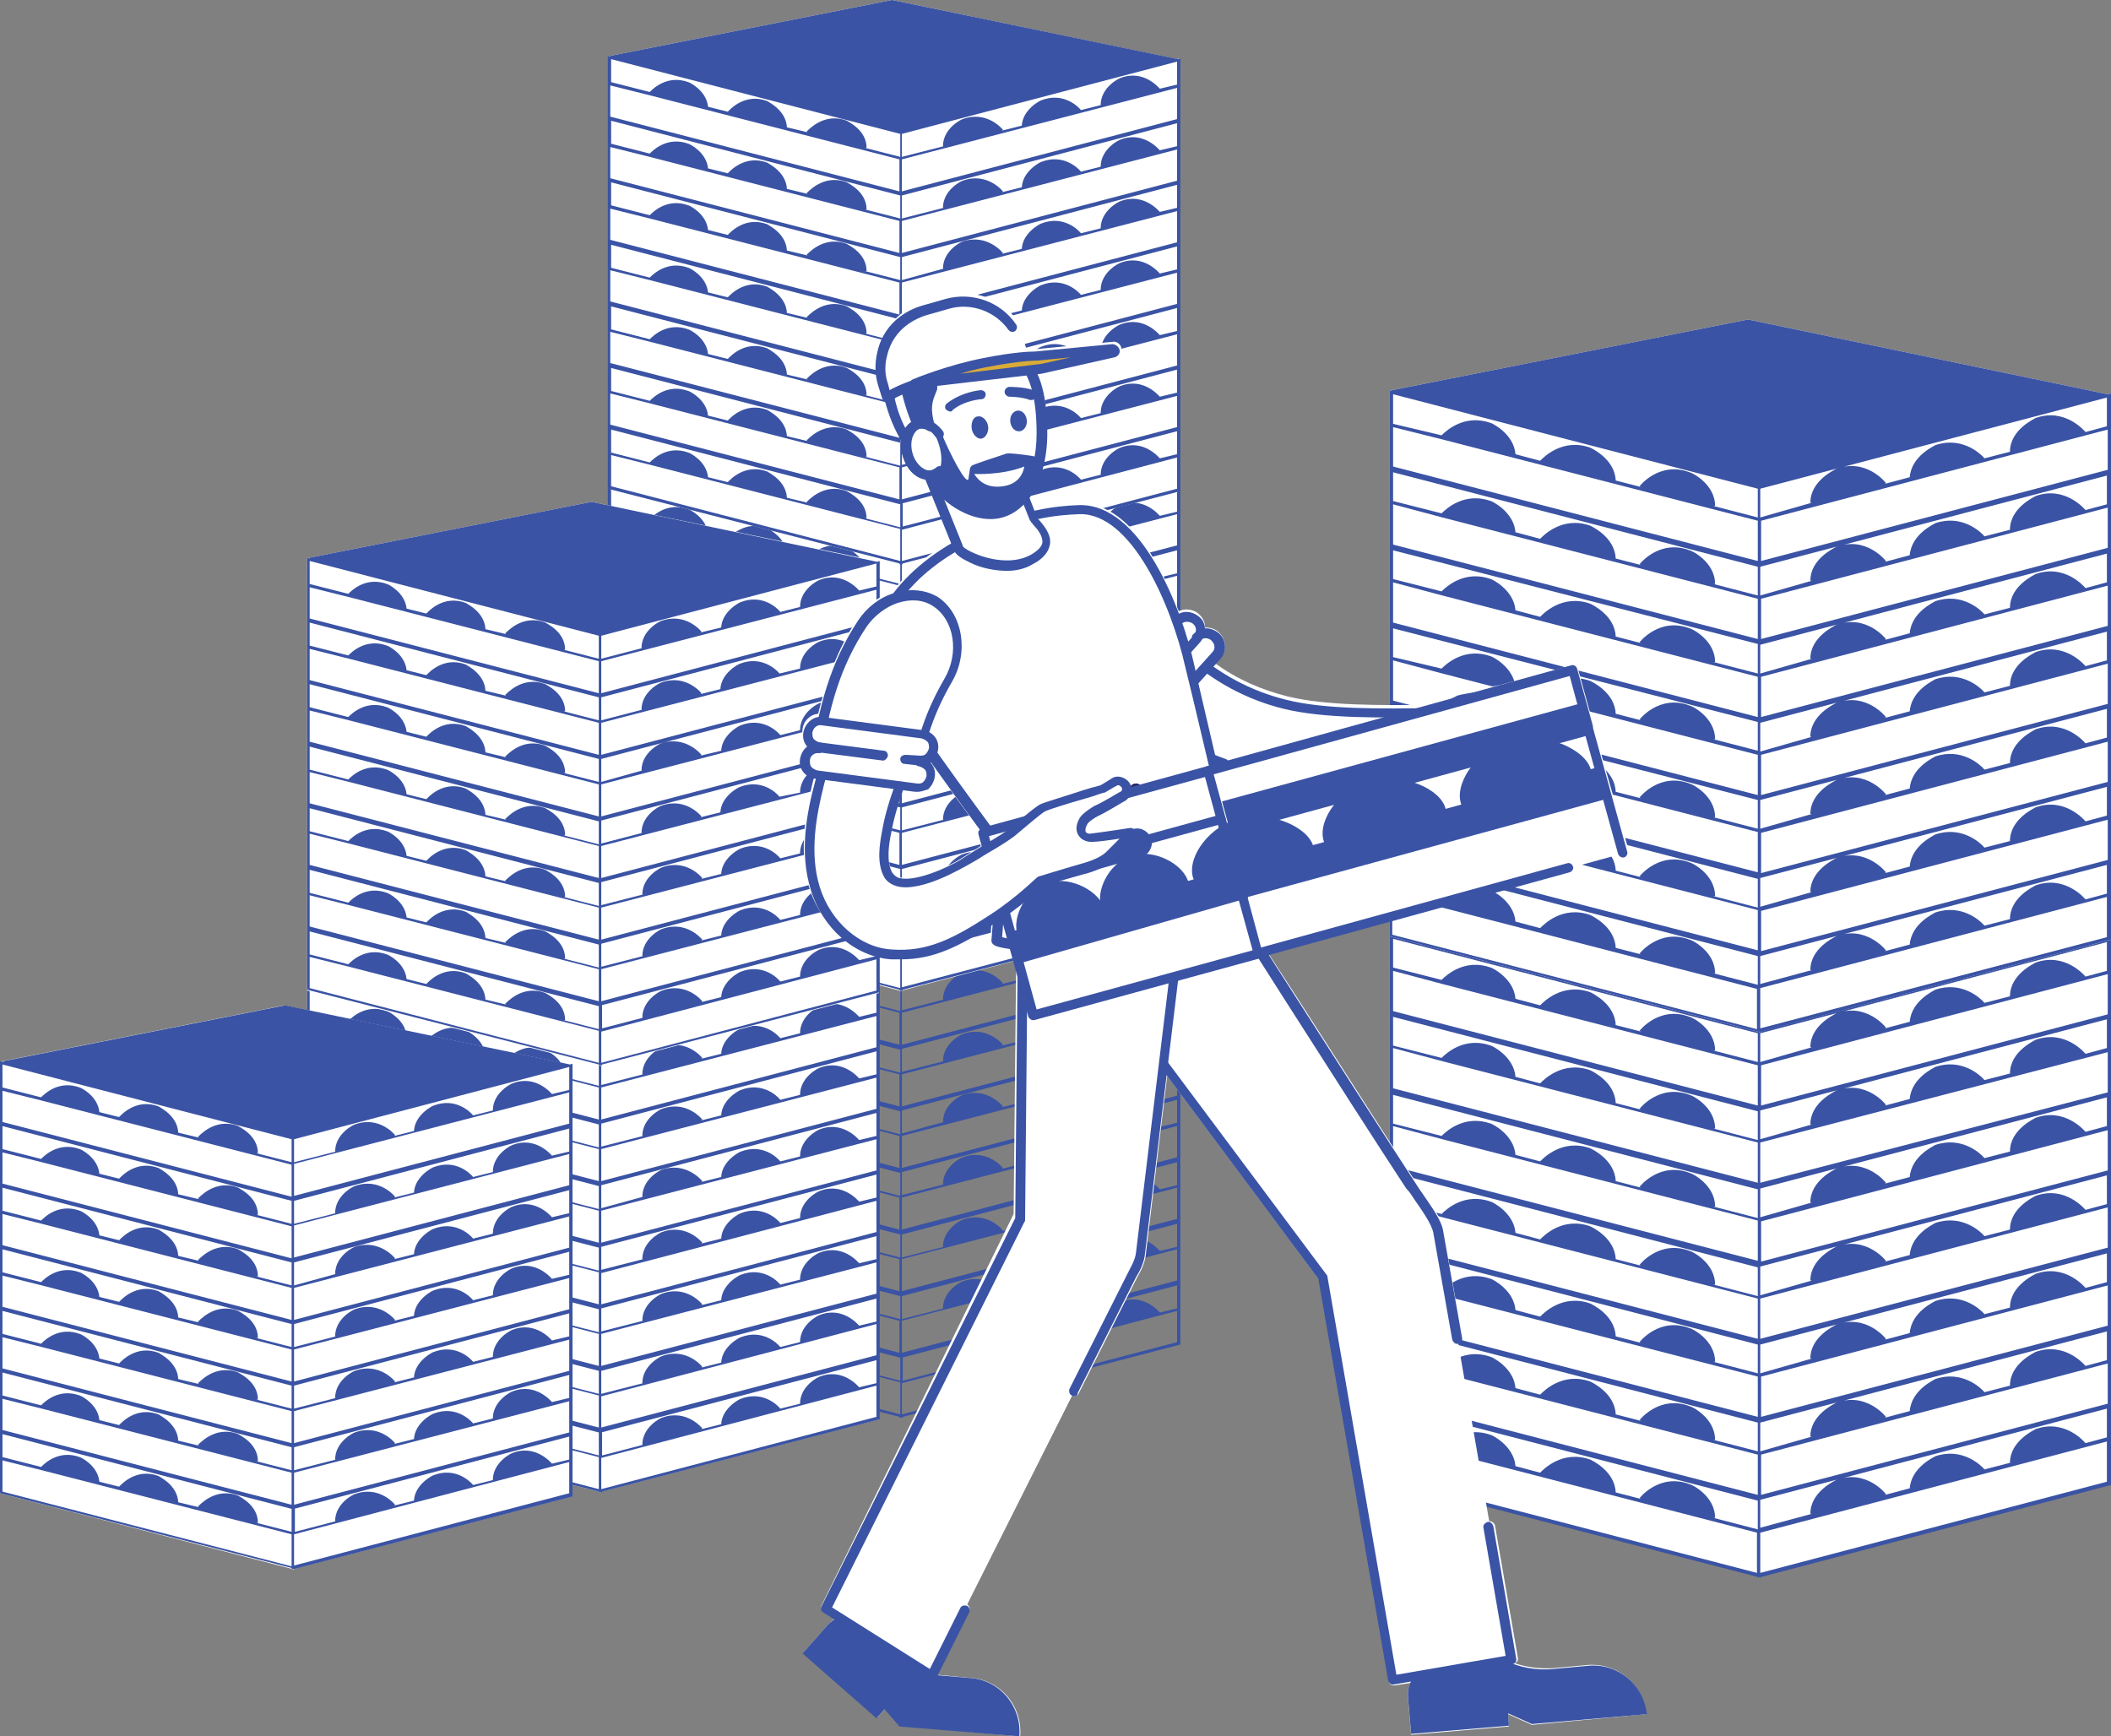 <?xml version="1.0" encoding="utf-8"?>
<!-- Generator: Adobe Illustrator 19.0.0, SVG Export Plug-In . SVG Version: 6.00 Build 0)  -->
<svg version="1.1" id="Layer_1" xmlns="http://www.w3.org/2000/svg" xmlns:xlink="http://www.w3.org/1999/xlink" x="0px" y="0px"
	 viewBox="0 0 257 211.4" enable-background="new 0 0 257 211.4" xml:space="preserve">
<rect x="0" y="0" width="257" height="211.4" fill="#808080" stroke="none"/>
<polygon display="none" fill="#FFFFFF" points="72.8,111.9 72.8,115 72.8,119.1 72.8,119.4 72.8,119.5 72.8,122.5 72.8,126.6 
	72.8,126.9 72.8,127 72.8,130 72.8,134.1 72.8,134.4 72.8,134.5 72.8,137.5 72.8,141.6 72.8,141.9 72.8,142 72.8,145 72.8,149.1 
	72.8,149.4 72.8,149.5 72.8,152.5 72.8,156.6 72.8,156.9 72.8,157 72.8,160 72.8,164.1 72.8,164.5 108.2,173.7 108.2,173.7 
	108.4,173.7 108.6,173.7 108.6,173.7 142.3,164.8 142.3,164.4 142.3,160.3 142.3,157.3 142.3,157.2 142.3,156.9 142.3,152.8 
	142.3,149.8 142.3,149.7 142.3,149.4 142.3,145.3 142.3,142.3 142.3,142.2 142.3,141.9 142.3,137.8 142.3,134.8 142.3,134.7 
	142.3,134.4 142.3,130.3 142.3,127.3 142.3,127.2 142.3,126.9 142.3,122.8 142.3,119.8 142.3,119.7 142.3,119.4 142.3,115.3 
	142.3,112.2 142,112.3 142,112.2 107.4,105 107.3,105.1 73,111.9 73,112 "/>
<g>
	<path fill="#3A53A4" d="M74,110.8v3.1v4.1v0.3v0.1v3v4.1v0.3v0.1v3v4.1v0.3v0.1v3v4.1v0.3v0.1v3v4.1v0.3v0.1v3v4.1v0.3v0.1v3v4.1
		v0.4l35.5,9.1v0.1l0.2,0l0.2,0v-0.1l33.8-8.8v-0.4v-4.1v-3v-0.1v-0.3v-4.1v-3v-0.1v-0.3v-4.1v-3v-0.1v-0.3v-4.1v-3v-0.1v-0.3v-4.1
		v-3v-0.1v-0.3v-4.1v-3v-0.1v-0.3v-4.1v-3.1l-0.3,0.1l0,0l-34.7-7.2l0,0l-34.3,6.8l0,0.1L74,110.8z M74.4,114v-2.8l35.2,9.1v2.8
		l-4.3-1.1h0.2c0-2.2-2.3-3.2-2.4-3.3c-2.9-1.1-4.8,1.3-4.9,1.3l0.1,0.1l-2.5-0.6c-0.1-2.1-2.3-3.1-2.4-3.2c-2.7-1-4.5,1-4.8,1.3
		l-2.4-0.6c-0.2-2-2.3-3-2.4-3c-2.5-0.9-4.2,0.7-4.7,1.2L74.4,114z M79.1,115.5L79.1,115.5C79.1,115.5,79.1,115.5,79.1,115.5
		l30.4,7.8v3.3v0.5v0.1l-35.2-9.1V118v-3.7L79.1,115.5z M109.8,123v-2.8l33.5-8.8v2.8l-2.1,0.5c-0.1-0.1-2-2.4-4.8-1.3
		c-0.1,0-2.4,1.1-2.4,3.3l-2.4,0.6c-0.4-0.5-2.2-2.2-4.8-1.2c-0.1,0-2.3,1.1-2.4,3.1l-2.4,0.6l0.1-0.1c0,0-1.9-2.4-4.9-1.3
		c-0.1,0-2.4,1.1-2.4,3.3h0.1L109.8,123z M143.3,114.6v3.7v0.1l-33.5,8.8v-0.1v-0.5v-3.3 M74.4,121.5v-2.8l35.2,9.1v2.8l-4.3-1.1
		h0.2c0-2.2-2.3-3.2-2.4-3.3c-2.9-1.1-4.8,1.3-4.9,1.3l0.1,0.1l-2.5-0.6c-0.1-2.1-2.3-3.1-2.4-3.2c-2.7-1-4.5,1-4.8,1.3l-2.4-0.6
		c-0.2-2-2.3-3-2.4-3c-2.5-0.9-4.2,0.7-4.7,1.2L74.4,121.5z M79.1,123L79.1,123C79.1,123,79.1,123,79.1,123l30.4,7.8v3.3v0.5v0.1
		l-35.2-9.1v-0.1v-3.7L79.1,123z M109.8,130.5v-2.8l33.5-8.8v2.8l-2.1,0.5c-0.1-0.1-2-2.4-4.8-1.3c-0.1,0-2.4,1.1-2.4,3.3l-2.4,0.6
		c-0.4-0.5-2.2-2.2-4.8-1.2c-0.1,0-2.3,1.1-2.4,3.1l-2.4,0.6l0.1-0.1c0,0-1.9-2.4-4.9-1.3c-0.1,0-2.4,1.1-2.4,3.3h0.1L109.8,130.5z
		 M143.3,122.1v3.7v0.1l-33.5,8.8v-0.1v-0.5v-3.3L143.3,122.1z M74.4,129v-2.8l35.2,9.1v2.8l-4.3-1.1h0.2c0-2.2-2.3-3.2-2.4-3.3
		c-2.9-1.1-4.8,1.3-4.9,1.3l0.1,0.1l-2.5-0.6c-0.1-2.1-2.3-3.1-2.4-3.2c-2.7-1-4.5,1-4.8,1.3l-2.4-0.6c-0.2-2-2.3-3-2.4-3
		c-2.5-0.9-4.2,0.7-4.7,1.2L74.4,129z M79.1,130.5L79.1,130.5C79.1,130.5,79.1,130.5,79.1,130.5l30.4,7.8v3.3v0.5v0.1l-35.2-9.1V133
		v-3.7L79.1,130.5z M109.8,138v-2.8l33.5-8.8v2.8l-2.1,0.5c-0.1-0.1-2-2.4-4.8-1.3c-0.1,0-2.4,1.1-2.4,3.3l-2.4,0.6
		c-0.4-0.5-2.2-2.2-4.8-1.2c-0.1,0-2.3,1.1-2.4,3.1l-2.4,0.6l0.1-0.1c0,0-1.9-2.4-4.9-1.4c-0.1,0-2.4,1.1-2.4,3.3h0.1L109.8,138z
		 M143.3,129.6v3.7v0.1l-33.5,8.8v-0.1v-0.5v-3.3L143.3,129.6z M74.4,136.5v-2.8l35.2,9.1v2.8l-4.3-1.1h0.2c0-2.2-2.3-3.2-2.4-3.3
		c-2.9-1.1-4.8,1.3-4.9,1.3l0.1,0.1l-2.5-0.6c-0.1-2.1-2.3-3.1-2.4-3.2c-2.7-1-4.5,1-4.8,1.3l-2.4-0.6c-0.2-2-2.3-3-2.4-3
		c-2.5-0.9-4.2,0.7-4.7,1.2L74.4,136.5z M79.1,138L79.1,138C79.1,138,79.1,138,79.1,138l30.4,7.8v3.3v0.5v0.1l-35.2-9.1v-0.1v-3.7
		L79.1,138z M109.8,145.5v-2.8l33.5-8.8v2.8l-2.1,0.5c-0.1-0.1-2-2.4-4.8-1.3c-0.1,0-2.4,1.1-2.4,3.3l-2.4,0.6
		c-0.4-0.5-2.2-2.2-4.8-1.2c-0.1,0-2.3,1.1-2.4,3.1l-2.4,0.6l0.1-0.1c0,0-1.9-2.4-4.9-1.3c-0.1,0-2.4,1.1-2.4,3.3h0.1L109.8,145.5z
		 M143.3,137.1v3.7v0.1l-33.5,8.8v-0.1v-0.5v-3.3L143.3,137.1z M74.4,144v-2.8l35.2,9.1v2.8l-4.3-1.1h0.2c0-2.2-2.3-3.2-2.4-3.3
		c-2.9-1.1-4.8,1.3-4.9,1.3l0.1,0.1l-2.5-0.6c-0.1-2.1-2.3-3.1-2.4-3.2c-2.7-1-4.5,1-4.8,1.3l-2.4-0.6c-0.2-2-2.3-3-2.4-3
		c-2.5-0.9-4.2,0.7-4.7,1.2L74.4,144z M79.1,145.5L79.1,145.5C79.1,145.5,79.1,145.5,79.1,145.5l30.4,7.8v3.3v0.5v0.1l-35.2-9.1V148
		v-3.7L79.1,145.5z M109.8,153.1v-2.8l33.5-8.8v2.8l-2.1,0.5c-0.1-0.1-2-2.4-4.8-1.3c-0.1,0-2.4,1.1-2.4,3.3l-2.4,0.6
		c-0.4-0.5-2.2-2.2-4.8-1.2c-0.1,0-2.3,1.1-2.4,3.1l-2.4,0.6l0.1-0.1c0,0-1.9-2.4-4.9-1.3c-0.1,0-2.4,1.1-2.4,3.3h0.1L109.8,153.1z
		 M143.3,144.6v3.7v0.1l-33.5,8.8v-0.1v-0.5v-3.3L143.3,144.6z M74.4,151.5v-2.8l35.2,9.1v2.8l-4.3-1.1h0.2c0-2.2-2.3-3.2-2.4-3.3
		c-2.9-1.1-4.8,1.3-4.9,1.3l0.1,0.1l-2.5-0.6c-0.1-2.1-2.3-3.1-2.4-3.2c-2.7-1-4.5,1-4.8,1.3l-2.4-0.6c-0.2-2-2.3-3-2.4-3
		c-2.5-0.9-4.2,0.7-4.7,1.2L74.4,151.5z M79.1,153L79.1,153C79.1,153.1,79.1,153.1,79.1,153l30.4,7.8v3.3v0.5v0.1l-35.2-9.1v-0.1
		v-3.7L79.1,153z M109.8,160.6v-2.8l33.5-8.8v2.8l-2.1,0.5c-0.1-0.1-2-2.4-4.8-1.3c-0.1,0-2.4,1.1-2.4,3.3l-2.4,0.6
		c-0.4-0.5-2.2-2.2-4.8-1.2c-0.1,0-2.3,1.1-2.4,3.1l-2.4,0.6l0.1-0.1c0,0-1.9-2.4-4.9-1.3c-0.1,0-2.4,1.1-2.4,3.3h0.1L109.8,160.6z
		 M143.3,152.1v3.7v0.1l-33.5,8.8v-0.1v-0.5v-3.3L143.3,152.1z M109.8,168.4l33.5-8.8v3.7v0.1l-33.5,8.8v-0.1v-0.5V168.4z
		 M109.8,165.3l33.5-8.8v2.8l-2.1,0.5c-0.1-0.1-2-2.4-4.8-1.3c-0.1,0-2.4,1.1-2.4,3.3l-2.4,0.6c-0.4-0.5-2.2-2.2-4.8-1.2
		c-0.1,0-2.3,1.1-2.4,3.1l-2.4,0.6l0.1-0.1c0,0-1.9-2.4-4.9-1.3c-0.1,0-2.4,1.1-2.4,3.3h0.1l-5,1.3V165.3z M74.4,159.3l4.8,1.2l0,0
		c0,0,0,0,0,0l30.4,7.8v3.3v0.5v0.1l-35.2-9.1V163V159.3z M74.4,156.2l35.2,9.1v2.8l-4.3-1.1h0.2c0-2.2-2.3-3.2-2.4-3.3
		c-2.9-1.1-4.8,1.3-4.9,1.3l0.1,0.1l-2.5-0.6c-0.1-2.1-2.3-3.1-2.4-3.2c-2.7-1-4.5,1-4.8,1.3l-2.4-0.6c-0.2-2-2.3-3-2.4-3
		c-2.5-0.9-4.2,0.7-4.7,1.2l-4.7-1.2V156.2z"/>
	<polygon fill="#FFFFFF" points="74.1,58.8 74.1,61.9 74.1,66 74.1,66.3 74.1,66.4 74.1,69.4 74.1,73.5 74.1,73.8 74.1,73.9 
		74.1,76.9 74.1,81 74.1,81.3 74.1,81.4 74.1,84.4 74.1,88.5 74.1,88.8 74.1,88.9 74.1,91.9 74.1,96 74.1,96.3 74.1,96.4 74.1,99.5 
		74.1,103.5 74.1,103.8 74.1,103.9 74.1,107 74.1,111.1 74.1,111.4 109.5,120.6 109.5,120.7 109.7,120.6 109.8,120.7 109.8,120.6 
		143.6,111.7 143.6,111.4 143.6,107.3 143.6,104.2 143.6,104.1 143.6,103.9 143.6,99.8 143.6,96.7 143.6,96.6 143.6,96.3 
		143.6,92.3 143.6,89.2 143.6,89.1 143.6,88.8 143.6,84.7 143.6,81.7 143.6,81.6 143.6,81.3 143.6,77.2 143.6,74.2 143.6,74.1 
		143.6,73.8 143.6,69.7 143.6,66.7 143.6,66.6 143.6,66.3 143.6,62.2 143.6,59.1 143.3,59.2 143.3,59.2 108.6,52 108.6,52 
		74.3,58.8 74.3,58.9 	"/>
	<path fill="#3A53A4" d="M74,58.8v3.1V66v0.3v0.1v3v4.1v0.3v0.1v3V81v0.3v0.1v3v4.1v0.3v0.1v3V96v0.3v0.1v3v4.1v0.3v0.1v3v4.1v0.4
		l35.5,9.1v0.1l0.2,0l0.2,0v-0.1l33.8-8.8v-0.4v-4.1v-3v-0.1v-0.3v-4.1v-3v-0.1v-0.3v-4.1v-3v-0.1v-0.3v-4.1v-3v-0.1v-0.3v-4.1v-3
		v-0.1v-0.3v-4.1v-3v-0.1v-0.3v-4.1v-3.1l-0.3,0.1l0,0L108.6,52l0,0l-34.3,6.8l0,0.1L74,58.8z M74.4,62v-2.8l35.2,9.1v2.8l-4.3-1.1
		h0.2c0-2.2-2.3-3.2-2.4-3.3c-2.9-1.1-4.8,1.3-4.9,1.3l0.1,0.1l-2.5-0.6c-0.1-2.1-2.3-3.1-2.4-3.2c-2.7-1-4.5,1-4.8,1.3L86.2,65
		c-0.2-2-2.3-3-2.4-3c-2.5-0.9-4.2,0.7-4.7,1.2L74.4,62z M79.1,63.5L79.1,63.5C79.1,63.6,79.1,63.6,79.1,63.5l30.4,7.8v3.3v0.5v0.1
		l-35.2-9.1V66v-3.7L79.1,63.5z M109.8,71.1v-2.8l33.5-8.8v2.8l-2.1,0.5c-0.1-0.1-2-2.4-4.8-1.3c-0.1,0-2.4,1.1-2.4,3.3l-2.4,0.6
		c-0.4-0.5-2.2-2.2-4.8-1.2c-0.1,0-2.3,1.1-2.4,3.1l-2.4,0.6l0.1-0.1c0,0-1.9-2.4-4.9-1.3c-0.1,0-2.4,1.1-2.4,3.3h0.1L109.8,71.1z
		 M143.3,62.6v3.7v0.1l-33.5,8.8v-0.1v-0.5v-3.3 M74.4,69.5v-2.8l35.2,9.1v2.8l-4.3-1.1h0.2c0-2.2-2.3-3.2-2.4-3.3
		c-2.9-1.1-4.8,1.3-4.9,1.3l0.1,0.1L95.8,75c-0.1-2.1-2.3-3.1-2.4-3.2c-2.7-1-4.5,1-4.8,1.3l-2.4-0.6c-0.2-2-2.3-3-2.4-3
		c-2.5-0.9-4.2,0.7-4.7,1.2L74.4,69.5z M79.1,71.1L79.1,71.1C79.1,71.1,79.1,71.1,79.1,71.1l30.4,7.8v3.3v0.5v0.1l-35.2-9.1v-0.1
		v-3.7L79.1,71.1z M109.8,78.6v-2.8l33.5-8.8v2.8l-2.1,0.5c-0.1-0.1-2-2.4-4.8-1.3c-0.1,0-2.4,1.1-2.4,3.3l-2.4,0.6
		c-0.4-0.5-2.2-2.2-4.8-1.2c-0.1,0-2.3,1.1-2.4,3.1l-2.4,0.6l0.1-0.1c0,0-1.9-2.4-4.9-1.3c-0.1,0-2.4,1.1-2.4,3.3h0.1L109.8,78.6z
		 M143.3,70.1v3.7V74l-33.5,8.8v-0.1v-0.5v-3.3L143.3,70.1z M74.4,77v-2.8l35.2,9.1v2.8l-4.3-1.1h0.2c0-2.2-2.3-3.2-2.4-3.3
		c-2.9-1.1-4.8,1.3-4.9,1.3l0.1,0.1l-2.5-0.6c-0.1-2.1-2.3-3.1-2.4-3.2c-2.7-1-4.5,1-4.8,1.3l-2.4-0.6c-0.2-2-2.3-3-2.4-3
		c-2.5-0.9-4.2,0.7-4.7,1.2L74.4,77z M79.1,78.6L79.1,78.6C79.1,78.6,79.1,78.6,79.1,78.6l30.4,7.8v3.3v0.5v0.1l-35.2-9.1V81v-3.7
		L79.1,78.6z M109.8,86.1v-2.8l33.5-8.8v2.8l-2.1,0.5c-0.1-0.1-2-2.4-4.8-1.3c-0.1,0-2.4,1.1-2.4,3.3l-2.4,0.6
		c-0.4-0.5-2.2-2.2-4.8-1.2c-0.1,0-2.3,1.1-2.4,3.1l-2.4,0.6l0.1-0.1c0,0-1.9-2.4-4.9-1.4c-0.1,0-2.4,1.1-2.4,3.3h0.1L109.8,86.1z
		 M143.3,77.6v3.7v0.1l-33.5,8.8v-0.1v-0.5v-3.3L143.3,77.6z M74.4,84.5v-2.8l35.2,9.1v2.8l-4.3-1.1h0.2c0-2.2-2.3-3.2-2.4-3.3
		c-2.9-1.1-4.8,1.3-4.9,1.3l0.1,0.1L95.8,90c-0.1-2.1-2.3-3.1-2.4-3.2c-2.7-1-4.5,1-4.8,1.3l-2.4-0.6c-0.2-2-2.3-3-2.4-3
		c-2.5-0.9-4.2,0.7-4.7,1.2L74.4,84.5z M79.1,86.1L79.1,86.1C79.1,86.1,79.1,86.1,79.1,86.1l30.4,7.8v3.3v0.5v0.1l-35.2-9.1v-0.1
		v-3.7L79.1,86.1z M109.8,93.6v-2.8l33.5-8.8v2.8l-2.1,0.5c-0.1-0.1-2-2.4-4.8-1.3c-0.1,0-2.4,1.1-2.4,3.3l-2.4,0.6
		c-0.4-0.5-2.2-2.2-4.8-1.2c-0.1,0-2.3,1.1-2.4,3.1l-2.4,0.6l0.1-0.1c0,0-1.9-2.4-4.9-1.3c-0.1,0-2.4,1.1-2.4,3.3h0.1L109.8,93.6z
		 M143.3,85.1v3.7V89l-33.5,8.8v-0.1v-0.5v-3.3L143.3,85.1z M74.4,92v-2.8l35.2,9.1v2.8l-4.3-1.1h0.2c0-2.2-2.3-3.2-2.4-3.3
		c-2.9-1.1-4.8,1.3-4.9,1.3l0.1,0.1l-2.5-0.6c-0.1-2.1-2.3-3.1-2.4-3.2c-2.7-1-4.5,1-4.8,1.3l-2.4-0.6c-0.2-2-2.3-3-2.4-3
		c-2.5-0.9-4.2,0.7-4.7,1.2L74.4,92z M79.1,93.6L79.1,93.6C79.1,93.6,79.1,93.6,79.1,93.6l30.4,7.8v3.3v0.5v0.1l-35.2-9.1V96v-3.7
		L79.1,93.6z M109.8,101.1v-2.8l33.5-8.8v2.8l-2.1,0.5c-0.1-0.1-2-2.4-4.8-1.3c-0.1,0-2.4,1.1-2.4,3.3l-2.4,0.6
		c-0.4-0.5-2.2-2.2-4.8-1.2c-0.1,0-2.3,1.1-2.4,3.1l-2.4,0.6l0.1-0.1c0,0-1.9-2.4-4.9-1.3c-0.1,0-2.4,1.1-2.4,3.3h0.1L109.8,101.1z
		 M143.3,92.7v3.7v0.1l-33.5,8.8v-0.1v-0.5v-3.3L143.3,92.7z M74.4,99.5v-2.8l35.2,9.1v2.8l-4.3-1.1h0.2c0-2.2-2.3-3.2-2.4-3.3
		c-2.9-1.1-4.8,1.3-4.9,1.3l0.1,0.1l-2.5-0.6c-0.1-2.1-2.3-3.1-2.4-3.2c-2.7-1-4.5,1-4.8,1.3l-2.4-0.6c-0.2-2-2.3-3-2.4-3
		c-2.5-0.9-4.2,0.7-4.7,1.2L74.4,99.5z M79.1,101.1L79.1,101.1C79.1,101.1,79.1,101.1,79.1,101.1l30.4,7.8v3.3v0.5v0.1l-35.2-9.1
		v-0.1v-3.7L79.1,101.1z M109.8,108.6v-2.8l33.5-8.8v2.8l-2.1,0.5c-0.1-0.1-2-2.4-4.8-1.3c-0.1,0-2.4,1.1-2.4,3.3l-2.4,0.6
		c-0.4-0.5-2.2-2.2-4.8-1.2c-0.1,0-2.3,1.1-2.4,3.1l-2.4,0.6l0.1-0.1c0,0-1.9-2.4-4.9-1.3c-0.1,0-2.4,1.1-2.4,3.3h0.1L109.8,108.6z
		 M143.3,100.2v3.7v0.1l-33.5,8.8v-0.1v-0.5v-3.3L143.3,100.2z M109.8,116.4l33.5-8.8v3.7v0.1l-33.5,8.8v-0.1v-0.5V116.4z
		 M109.8,113.3l33.5-8.8v2.8l-2.1,0.5c-0.1-0.1-2-2.4-4.8-1.3c-0.1,0-2.4,1.1-2.4,3.3l-2.4,0.6c-0.4-0.5-2.2-2.2-4.8-1.2
		c-0.1,0-2.3,1.1-2.4,3.1l-2.4,0.6l0.1-0.1c0,0-1.9-2.4-4.9-1.3c-0.1,0-2.4,1.1-2.4,3.3h0.1l-5,1.3V113.3z M74.4,107.4l4.8,1.2l0,0
		c0,0,0,0,0,0l30.4,7.8v3.3v0.5v0.1l-35.2-9.1v-0.1V107.4z M74.4,104.2l35.2,9.1v2.8l-4.3-1.1h0.2c0-2.2-2.3-3.2-2.4-3.3
		c-2.9-1.1-4.8,1.3-4.9,1.3l0.1,0.1l-2.5-0.6c-0.1-2.1-2.3-3.1-2.4-3.2c-2.7-1-4.5,1-4.8,1.3l-2.4-0.6c-0.2-2-2.3-3-2.4-3
		c-2.5-0.9-4.2,0.7-4.7,1.2l-4.7-1.2V104.2z"/>
	<polygon fill="#FFFFFF" points="74.1,6.8 74.1,10 74.1,14.1 74.1,14.3 74.1,14.4 74.1,17.5 74.1,21.6 74.1,21.9 74.1,21.9 74.1,25 
		74.1,29.1 74.1,29.4 74.1,29.4 74.1,32.5 74.1,36.6 74.1,36.9 74.1,36.9 74.1,40 74.1,44.1 74.1,44.4 74.1,44.5 74.1,47.5 
		74.1,51.6 74.1,51.9 74.1,52 74.1,55 74.1,59.1 74.1,59.5 109.5,68.6 109.5,68.7 109.7,68.6 109.8,68.7 109.8,68.6 143.6,59.8 
		143.6,59.4 143.6,55.3 143.6,52.3 143.6,52.2 143.6,51.9 143.6,47.8 143.6,44.8 143.6,44.7 143.6,44.4 143.6,40.3 143.6,37.3 
		143.6,37.2 143.6,36.9 143.6,32.8 143.6,29.8 143.6,29.7 143.6,29.4 143.6,25.3 143.6,22.2 143.6,22.2 143.6,21.9 143.6,17.8 
		143.6,14.7 143.6,14.7 143.6,14.4 143.6,10.3 143.6,7.1 143.3,7.2 143.3,7.2 108.6,0 108.6,0 74.3,6.8 74.3,6.9 	"/>
	<path fill="#3A53A4" d="M74,6.8V10v4.1v0.3v0.1v3v4.1v0.3v0.1v3v4.1v0.3v0.1v3v4.1v0.3V37v3v4.1v0.3v0.1v3v4.1v0.3V52v3v4.1v0.4
		l35.5,9.1v0.1l0.2,0l0.2,0v-0.1l33.8-8.8v-0.4v-4.1v-3v-0.1v-0.3v-4.1v-3v-0.1v-0.3v-4.1v-3v-0.1v-0.3v-4.1v-3v-0.1v-0.3v-4.1v-3
		v-0.1v-0.3v-4.1v-3v-0.1v-0.3v-4.1V7.1l-0.3,0.1l0,0L108.6,0l0,0L74.3,6.8l0,0.1L74,6.8z M74.4,10V7.2l35.2,9.1v2.8l-4.3-1.1h0.2
		c0-2.2-2.3-3.2-2.4-3.3c-2.9-1.1-4.8,1.3-4.9,1.3l0.1,0.1l-2.5-0.6c-0.1-2.1-2.3-3.1-2.4-3.2c-2.7-1-4.5,1-4.8,1.3l-2.4-0.6
		c-0.2-2-2.3-3-2.4-3c-2.5-0.9-4.2,0.7-4.7,1.2L74.4,10z M79.1,11.6L79.1,11.6C79.1,11.6,79.1,11.6,79.1,11.6l30.4,7.8v3.3v0.5v0.1
		l-35.2-9.1v-0.1v-3.7L79.1,11.6z M109.8,19.1v-2.8l33.5-8.8v2.8l-2.1,0.5c-0.1-0.1-2-2.4-4.8-1.3c-0.1,0-2.4,1.1-2.4,3.3l-2.4,0.6
		c-0.4-0.5-2.2-2.2-4.8-1.2c-0.1,0-2.3,1.1-2.4,3.1l-2.4,0.6l0.1-0.1c0,0-1.9-2.4-4.9-1.3c-0.1,0-2.4,1.1-2.4,3.3h0.1L109.8,19.1z
		 M143.3,10.7v3.7v0.1l-33.5,8.8v-0.1v-0.5v-3.3 M74.4,17.5v-2.8l35.2,9.1v2.8l-4.3-1.1h0.2c0-2.2-2.3-3.2-2.4-3.3
		c-2.9-1.1-4.8,1.3-4.9,1.3l0.1,0.1l-2.5-0.6c-0.1-2.1-2.3-3.1-2.4-3.2c-2.7-1-4.5,1-4.8,1.3l-2.4-0.6c-0.2-2-2.3-3-2.4-3
		c-2.5-0.9-4.2,0.7-4.7,1.2L74.4,17.5z M79.1,19.1L79.1,19.1C79.1,19.1,79.1,19.1,79.1,19.1l30.4,7.8v3.3v0.5v0.1l-35.2-9.1v-0.1
		v-3.7L79.1,19.1z M109.8,26.6v-2.8l33.5-8.8v2.8l-2.1,0.5c-0.1-0.1-2-2.4-4.8-1.3c-0.1,0-2.4,1.1-2.4,3.3l-2.4,0.6
		c-0.4-0.5-2.2-2.2-4.8-1.2c-0.1,0-2.3,1.1-2.4,3.1l-2.4,0.6l0.1-0.1c0,0-1.9-2.4-4.9-1.3c-0.1,0-2.4,1.1-2.4,3.3h0.1L109.8,26.6z
		 M143.3,18.2v3.7V22l-33.5,8.8v-0.1v-0.5v-3.3L143.3,18.2z M74.4,25v-2.8l35.2,9.1v2.8l-4.3-1.1h0.2c0-2.2-2.3-3.2-2.4-3.3
		c-2.9-1.1-4.8,1.3-4.9,1.3l0.1,0.1l-2.5-0.6c-0.1-2.1-2.3-3.1-2.4-3.2c-2.7-1-4.5,1-4.8,1.3l-2.4-0.6c-0.2-2-2.3-3-2.4-3
		c-2.5-0.9-4.2,0.7-4.7,1.2L74.4,25z M79.1,26.6L79.1,26.6C79.1,26.6,79.1,26.6,79.1,26.6l30.4,7.8v3.3v0.5v0.1l-35.2-9.1v-0.1v-3.7
		L79.1,26.6z M109.8,34.1v-2.8l33.5-8.8v2.8l-2.1,0.5c-0.1-0.1-2-2.4-4.8-1.3c-0.1,0-2.4,1.1-2.4,3.3l-2.4,0.6
		c-0.4-0.5-2.2-2.2-4.8-1.2c-0.1,0-2.3,1.1-2.4,3.1l-2.4,0.6l0.1-0.1c0,0-1.9-2.4-4.9-1.4c-0.1,0-2.4,1.1-2.4,3.3h0.1L109.8,34.1z
		 M143.3,25.7v3.7v0.1l-33.5,8.8v-0.1v-0.5v-3.3L143.3,25.7z M74.4,32.6v-2.8l35.2,9.1v2.8l-4.3-1.1h0.2c0-2.2-2.3-3.2-2.4-3.3
		c-2.9-1.1-4.8,1.3-4.9,1.3l0.1,0.1l-2.5-0.6c-0.1-2.1-2.3-3.1-2.4-3.2c-2.7-1-4.5,1-4.8,1.3l-2.4-0.6c-0.2-2-2.3-3-2.4-3
		c-2.5-0.9-4.2,0.7-4.7,1.2L74.4,32.6z M79.1,34.1L79.1,34.1C79.1,34.1,79.1,34.1,79.1,34.1l30.4,7.8v3.3v0.5v0.1l-35.2-9.1v-0.1
		v-3.7L79.1,34.1z M109.8,41.6v-2.8l33.5-8.8v2.8l-2.1,0.5c-0.1-0.1-2-2.4-4.8-1.3c-0.1,0-2.4,1.1-2.4,3.3l-2.4,0.6
		c-0.4-0.5-2.2-2.2-4.8-1.2c-0.1,0-2.3,1.1-2.4,3.1l-2.4,0.6l0.1-0.1c0,0-1.9-2.4-4.9-1.3c-0.1,0-2.4,1.1-2.4,3.3h0.1L109.8,41.6z
		 M143.3,33.2v3.7V37l-33.5,8.8v-0.1v-0.5v-3.3L143.3,33.2z M74.4,40.1v-2.8l35.2,9.1v2.8l-4.3-1.1h0.2c0-2.2-2.3-3.2-2.4-3.3
		c-2.9-1.1-4.8,1.3-4.9,1.3l0.1,0.1l-2.5-0.6c-0.1-2.1-2.3-3.1-2.4-3.2c-2.7-1-4.5,1-4.8,1.3l-2.4-0.6c-0.2-2-2.3-3-2.4-3
		c-2.5-0.9-4.2,0.7-4.7,1.2L74.4,40.1z M79.1,41.6L79.1,41.6C79.1,41.6,79.1,41.6,79.1,41.6l30.4,7.8v3.3v0.5v0.1l-35.2-9.1v-0.1
		v-3.7L79.1,41.6z M109.8,49.1v-2.8l33.5-8.8v2.8l-2.1,0.5c-0.1-0.1-2-2.4-4.8-1.3c-0.1,0-2.4,1.1-2.4,3.3l-2.4,0.6
		c-0.4-0.5-2.2-2.2-4.8-1.2c-0.1,0-2.3,1.1-2.4,3.1l-2.4,0.6l0.1-0.1c0,0-1.9-2.4-4.9-1.3c-0.1,0-2.4,1.1-2.4,3.3h0.1L109.8,49.1z
		 M143.3,40.7v3.7v0.1l-33.5,8.8v-0.1v-0.5v-3.3L143.3,40.7z M74.4,47.6v-2.8l35.2,9.1v2.8l-4.3-1.1h0.2c0-2.2-2.3-3.2-2.4-3.3
		c-2.9-1.1-4.8,1.3-4.9,1.3l0.1,0.1l-2.5-0.6c-0.1-2.1-2.3-3.1-2.4-3.2c-2.7-1-4.5,1-4.8,1.3l-2.4-0.6c-0.2-2-2.3-3-2.4-3
		c-2.5-0.9-4.2,0.7-4.7,1.2L74.4,47.6z M79.1,49.1L79.1,49.1C79.1,49.1,79.1,49.1,79.1,49.1l30.4,7.8v3.3v0.5v0.1l-35.2-9.1v-0.1
		v-3.7L79.1,49.1z M109.8,56.6v-2.8l33.5-8.8v2.8l-2.1,0.5c-0.1-0.1-2-2.4-4.8-1.3c-0.1,0-2.4,1.1-2.4,3.3l-2.4,0.6
		c-0.4-0.5-2.2-2.2-4.8-1.2c-0.1,0-2.3,1.1-2.4,3.1l-2.4,0.6l0.1-0.1c0,0-1.9-2.4-4.9-1.3c-0.1,0-2.4,1.1-2.4,3.3h0.1L109.8,56.6z
		 M143.3,48.2v3.7V52l-33.5,8.8v-0.1v-0.5v-3.3L143.3,48.2z M109.8,64.5l33.5-8.8v3.7v0.1l-33.5,8.8v-0.1v-0.5V64.5z M109.8,61.3
		l33.5-8.8v2.8l-2.1,0.5c-0.1-0.1-2-2.4-4.8-1.3c-0.1,0-2.4,1.1-2.4,3.3l-2.4,0.6c-0.4-0.5-2.2-2.2-4.8-1.2c-0.1,0-2.3,1.1-2.4,3.1
		l-2.4,0.6l0.1-0.1c0,0-1.9-2.4-4.9-1.3c-0.1,0-2.4,1.1-2.4,3.3h0.1l-5,1.3V61.3z M74.4,55.4l4.8,1.2l0,0c0,0,0,0,0,0l30.4,7.8v3.3
		v0.5v0.1l-35.2-9.1v-0.1V55.4z M74.4,52.3l35.2,9.1v2.8l-4.3-1.1h0.2c0-2.2-2.3-3.2-2.4-3.3c-2.9-1.1-4.8,1.3-4.9,1.3l0.1,0.1
		l-2.5-0.6c-0.1-2.1-2.3-3.1-2.4-3.2c-2.7-1-4.5,1-4.8,1.3l-2.4-0.6c-0.2-2-2.3-3-2.4-3c-2.5-0.9-4.2,0.7-4.7,1.2l-4.7-1.2V52.3z"/>
	<polygon fill="#FFFFFF" points="37.4,119.9 37.4,123 37.4,127.1 37.4,127.4 37.4,127.5 37.4,130.5 37.4,134.6 37.4,134.9 37.4,135 
		37.4,138 37.4,142.1 37.4,142.4 37.4,142.5 37.4,145.5 37.4,149.6 37.4,149.9 37.4,150 37.4,153 37.4,157.1 37.4,157.4 37.4,157.5 
		37.4,160.5 37.4,164.6 37.4,164.9 37.4,165 37.4,168 37.4,172.1 37.4,172.5 72.9,181.6 72.9,181.7 73,181.7 73.2,181.7 73.2,181.6 
		107,172.8 107,172.4 107,168.3 107,165.3 107,165.2 107,164.9 107,160.8 107,157.8 107,157.7 107,157.4 107,153.3 107,150.3 
		107,150.2 107,149.9 107,145.8 107,142.8 107,142.7 107,142.4 107,138.3 107,135.3 107,135.2 107,134.9 107,130.8 107,127.8 
		107,127.7 107,127.4 107,123.3 107,120.2 106.7,120.2 106.7,120.2 72,113 72,113 37.7,119.9 37.7,119.9 	"/>
	<path fill="#3A53A4" d="M37.4,119.9v3.1v4.1v0.3v0.1v3v4.1v0.3v0.1v3v4.1v0.3v0.1v3v4.1v0.3v0.1v3v4.1v0.3v0.1v3v4.1v0.3v0.1v3v4.1
		v0.4l35.5,9.1v0.1l0.2,0l0.2,0v-0.1l33.8-8.8v-0.4v-4.1v-3v-0.1v-0.3v-4.1v-3v-0.1v-0.3v-4.1v-3v-0.1v-0.3v-4.1v-3v-0.1v-0.3v-4.1
		v-3v-0.1v-0.3v-4.1v-3v-0.1v-0.3v-4.1v-3.1l-0.3,0.1l0,0L72,113l0,0l-34.3,6.8l0,0.1L37.4,119.9z M37.7,123.1v-2.8l35.2,9.1v2.8
		l-4.3-1.1h0.2c0-2.2-2.3-3.2-2.4-3.3c-2.9-1.1-4.8,1.3-4.9,1.3l0.1,0.1l-2.5-0.6c-0.1-2.1-2.3-3.1-2.4-3.2c-2.7-1-4.5,1-4.8,1.3
		l-2.4-0.6c-0.2-2-2.3-3-2.4-3c-2.5-0.9-4.2,0.7-4.7,1.2L37.7,123.1z M42.5,124.6L42.5,124.6C42.5,124.6,42.5,124.6,42.5,124.6
		l30.4,7.8v3.3v0.5v0.1l-35.2-9.1v-0.1v-3.7L42.5,124.6z M73.2,132.1v-2.8l33.5-8.8v2.8l-2.1,0.5c-0.1-0.1-2-2.4-4.8-1.3
		c-0.1,0-2.4,1.1-2.4,3.3l-2.4,0.6c-0.4-0.5-2.2-2.2-4.8-1.2c-0.1,0-2.3,1.1-2.4,3.1l-2.4,0.6l0.1-0.1c0,0-1.9-2.4-4.9-1.3
		c-0.1,0-2.4,1.1-2.4,3.3h0.1L73.2,132.1z M106.7,123.7v3.7v0.1l-33.5,8.8v-0.1v-0.5v-3.3 M37.7,130.6v-2.8l35.2,9.1v2.8l-4.3-1.1
		h0.2c0-2.2-2.3-3.2-2.4-3.3c-2.9-1.1-4.8,1.3-4.9,1.3l0.1,0.1l-2.5-0.6c-0.1-2.1-2.3-3.1-2.4-3.2c-2.7-1-4.5,1-4.8,1.3l-2.4-0.6
		c-0.2-2-2.3-3-2.4-3c-2.5-0.9-4.2,0.7-4.7,1.2L37.7,130.6z M42.5,132.1L42.5,132.1C42.5,132.1,42.5,132.1,42.5,132.1l30.4,7.8v3.3
		v0.5v0.1l-35.2-9.1v-0.1v-3.7L42.5,132.1z M73.2,139.6v-2.8l33.5-8.8v2.8l-2.1,0.5c-0.1-0.1-2-2.4-4.8-1.3c-0.1,0-2.4,1.1-2.4,3.3
		l-2.4,0.6c-0.4-0.5-2.2-2.2-4.8-1.2c-0.1,0-2.3,1.1-2.4,3.1l-2.4,0.6l0.1-0.1c0,0-1.9-2.4-4.9-1.3c-0.1,0-2.4,1.1-2.4,3.3h0.1
		L73.2,139.6z M106.7,131.2v3.7v0.1l-33.5,8.8v-0.1v-0.5v-3.3L106.7,131.2z M37.7,138.1v-2.8l35.2,9.1v2.8l-4.3-1.1h0.2
		c0-2.2-2.3-3.2-2.4-3.3c-2.9-1.1-4.8,1.3-4.9,1.3l0.1,0.1l-2.5-0.6c-0.1-2.1-2.3-3.1-2.4-3.2c-2.7-1-4.5,1-4.8,1.3l-2.4-0.6
		c-0.2-2-2.3-3-2.4-3c-2.5-0.9-4.2,0.7-4.7,1.2L37.7,138.1z M42.5,139.6L42.5,139.6C42.5,139.6,42.5,139.6,42.5,139.6l30.4,7.8v3.3
		v0.5v0.1l-35.2-9.1v-0.1v-3.7L42.5,139.6z M73.2,147.1v-2.8l33.5-8.8v2.8l-2.1,0.5c-0.1-0.1-2-2.4-4.8-1.3c-0.1,0-2.4,1.1-2.4,3.3
		l-2.4,0.6c-0.4-0.5-2.2-2.2-4.8-1.2c-0.1,0-2.3,1.1-2.4,3.1l-2.4,0.6l0.1-0.1c0,0-1.9-2.4-4.9-1.4c-0.1,0-2.4,1.1-2.4,3.3h0.1
		L73.2,147.1z M106.7,138.7v3.7v0.1l-33.5,8.8v-0.1v-0.5v-3.3L106.7,138.7z M37.7,145.6v-2.8l35.2,9.1v2.8l-4.3-1.1h0.2
		c0-2.2-2.3-3.2-2.4-3.3c-2.9-1.1-4.8,1.3-4.9,1.3l0.1,0.1l-2.5-0.6c-0.1-2.1-2.3-3.1-2.4-3.2c-2.7-1-4.5,1-4.8,1.3l-2.4-0.6
		c-0.2-2-2.3-3-2.4-3c-2.5-0.9-4.2,0.7-4.7,1.2L37.7,145.6z M42.5,147.1L42.5,147.1C42.5,147.1,42.5,147.1,42.5,147.1l30.4,7.8v3.3
		v0.5v0.1l-35.2-9.1v-0.1v-3.7L42.5,147.1z M73.2,154.6v-2.8l33.5-8.8v2.8l-2.1,0.5c-0.1-0.1-2-2.4-4.8-1.3c-0.1,0-2.4,1.1-2.4,3.3
		l-2.4,0.6c-0.4-0.5-2.2-2.2-4.8-1.2c-0.1,0-2.3,1.1-2.4,3.1l-2.4,0.6l0.1-0.1c0,0-1.9-2.4-4.9-1.3c-0.1,0-2.4,1.1-2.4,3.3h0.1
		L73.2,154.6z M106.7,146.2v3.7v0.1l-33.5,8.8v-0.1v-0.5V155L106.7,146.2z M37.7,153.1v-2.8l35.2,9.1v2.8l-4.3-1.1h0.2
		c0-2.2-2.3-3.2-2.4-3.3c-2.9-1.1-4.8,1.3-4.9,1.3l0.1,0.1l-2.5-0.6c-0.1-2.1-2.3-3.1-2.4-3.2c-2.7-1-4.5,1-4.8,1.3l-2.4-0.6
		c-0.2-2-2.3-3-2.4-3c-2.5-0.9-4.2,0.7-4.7,1.2L37.7,153.1z M42.5,154.6L42.5,154.6C42.5,154.6,42.5,154.6,42.5,154.6l30.4,7.8v3.3
		v0.5v0.1l-35.2-9.1v-0.1v-3.7L42.5,154.6z M73.2,162.1v-2.8l33.5-8.8v2.8l-2.1,0.5c-0.1-0.1-2-2.4-4.8-1.3c-0.1,0-2.4,1.1-2.4,3.3
		l-2.4,0.6c-0.4-0.5-2.2-2.2-4.8-1.2c-0.1,0-2.3,1.1-2.4,3.1l-2.4,0.6l0.1-0.1c0,0-1.9-2.4-4.9-1.3c-0.1,0-2.4,1.1-2.4,3.3h0.1
		L73.2,162.1z M106.7,153.7v3.7v0.1l-33.5,8.8v-0.1v-0.5v-3.3L106.7,153.7z M37.7,160.6v-2.8l35.2,9.1v2.8l-4.3-1.1h0.2
		c0-2.2-2.3-3.2-2.4-3.3c-2.9-1.1-4.8,1.3-4.9,1.3l0.1,0.1l-2.5-0.6c-0.1-2.1-2.3-3.1-2.4-3.2c-2.7-1-4.5,1-4.8,1.3l-2.4-0.6
		c-0.2-2-2.3-3-2.4-3c-2.5-0.9-4.2,0.7-4.7,1.2L37.7,160.6z M42.5,162.1L42.5,162.1C42.5,162.1,42.5,162.1,42.5,162.1l30.4,7.8v3.3
		v0.5v0.1l-35.2-9.1v-0.1v-3.7L42.5,162.1z M73.2,169.7v-2.8l33.5-8.8v2.8l-2.1,0.5c-0.1-0.1-2-2.4-4.8-1.3c-0.1,0-2.4,1.1-2.4,3.3
		l-2.4,0.6c-0.4-0.5-2.2-2.2-4.8-1.2c-0.1,0-2.3,1.1-2.4,3.1l-2.4,0.6l0.1-0.1c0,0-1.9-2.4-4.9-1.3c-0.1,0-2.4,1.1-2.4,3.3h0.1
		L73.2,169.7z M106.7,161.2v3.7v0.1l-33.5,8.8v-0.1v-0.5V170L106.7,161.2z M73.2,177.5l33.5-8.8v3.7v0.1l-33.5,8.8v-0.1v-0.5V177.5z
		 M73.2,174.4l33.5-8.8v2.8l-2.1,0.5c-0.1-0.1-2-2.4-4.8-1.3c-0.1,0-2.4,1.1-2.4,3.3l-2.4,0.6c-0.4-0.5-2.2-2.2-4.8-1.2
		c-0.1,0-2.3,1.1-2.4,3.1l-2.4,0.6l0.1-0.1c0,0-1.9-2.4-4.9-1.3c-0.1,0-2.4,1.1-2.4,3.3h0.1l-5,1.3V174.4z M37.7,168.4l4.8,1.2l0,0
		c0,0,0,0,0,0l30.4,7.8v3.3v0.5v0.1l-35.2-9.1v-0.1V168.4z M37.7,165.3l35.2,9.1v2.8l-4.3-1.1h0.2c0-2.2-2.3-3.2-2.4-3.3
		c-2.9-1.1-4.8,1.3-4.9,1.3l0.1,0.1l-2.5-0.6c-0.1-2.1-2.3-3.1-2.4-3.2c-2.7-1-4.5,1-4.8,1.3l-2.4-0.6c-0.2-2-2.3-3-2.4-3
		c-2.5-0.9-4.2,0.7-4.7,1.2l-4.7-1.2V165.3z"/>
	<polygon fill="#FFFFFF" points="37.4,67.9 37.4,71.1 37.4,75.2 37.4,75.4 37.4,75.5 37.4,78.6 37.4,82.7 37.4,82.9 37.4,83 
		37.4,86.1 37.4,90.2 37.4,90.5 37.4,90.5 37.4,93.6 37.4,97.7 37.4,98 37.4,98 37.4,101.1 37.4,105.2 37.4,105.5 37.4,105.6 
		37.4,108.6 37.4,112.7 37.4,113 37.4,113.1 37.4,116.1 37.4,120.2 37.4,120.6 72.9,129.7 72.9,129.8 73,129.7 73.2,129.8 
		73.2,129.7 107,120.9 107,120.5 107,116.4 107,113.4 107,113.3 107,113 107,108.9 107,105.9 107,105.8 107,105.5 107,101.4 
		107,98.4 107,98.3 107,98 107,93.9 107,90.8 107,90.8 107,90.5 107,86.4 107,83.3 107,83.3 107,83 107,78.9 107,75.8 107,75.8 
		107,75.5 107,71.4 107,68.2 106.7,68.3 106.7,68.3 72,61.1 72,61.1 37.7,67.9 37.7,68 	"/>
	<path fill="#3A53A4" d="M37.4,67.9v3.1v4.1v0.3v0.1v3v4.1v0.3V83v3v4.1v0.3v0.1v3v4.1V98V98v3v4.1v0.3v0.1v3v4.1v0.3v0.1v3v4.1v0.4
		l35.5,9.1v0.1l0.2,0l0.2,0v-0.1l33.8-8.8v-0.4v-4.1v-3v-0.1V113v-4.1v-3v-0.1v-0.3v-4.1v-3v-0.1V98v-4.1v-3v-0.1v-0.3v-4.1v-3v-0.1
		V83v-4.1v-3v-0.1v-0.3v-4.1v-3.1l-0.3,0.1l0,0L72,61.1l0,0l-34.3,6.8l0,0.1L37.4,67.9z M37.7,71.1v-2.8l35.2,9.1v2.8l-4.3-1.1h0.2
		c0-2.2-2.3-3.2-2.4-3.3c-2.9-1.1-4.8,1.3-4.9,1.3l0.1,0.1l-2.5-0.6c-0.1-2.1-2.3-3.1-2.4-3.2c-2.7-1-4.5,1-4.8,1.3l-2.4-0.6
		c-0.2-2-2.3-3-2.4-3c-2.5-0.9-4.2,0.7-4.7,1.2L37.7,71.1z M42.5,72.7L42.5,72.7C42.5,72.7,42.5,72.7,42.5,72.7l30.4,7.8v3.3v0.5
		v0.1l-35.2-9.1v-0.1v-3.7L42.5,72.7z M73.2,80.2v-2.8l33.5-8.8v2.8l-2.1,0.5c-0.1-0.1-2-2.4-4.8-1.3c-0.1,0-2.4,1.1-2.4,3.3
		l-2.4,0.6c-0.4-0.5-2.2-2.2-4.8-1.2c-0.1,0-2.3,1.1-2.4,3.1L85.3,77l0.1-0.1c0,0-1.9-2.4-4.9-1.3c-0.1,0-2.4,1.1-2.4,3.3h0.1
		L73.2,80.2z M106.7,71.8v3.7v0.1l-33.5,8.8v-0.1v-0.5v-3.3 M37.7,78.6v-2.8l35.2,9.1v2.8l-4.3-1.1h0.2c0-2.2-2.3-3.2-2.4-3.3
		c-2.9-1.1-4.8,1.3-4.9,1.3l0.1,0.1l-2.5-0.6c-0.1-2.1-2.3-3.1-2.4-3.2c-2.7-1-4.5,1-4.8,1.3l-2.4-0.6c-0.2-2-2.3-3-2.4-3
		c-2.5-0.9-4.2,0.7-4.7,1.2L37.7,78.6z M42.5,80.2L42.5,80.2C42.5,80.2,42.5,80.2,42.5,80.2L72.9,88v3.3v0.5v0.1l-35.2-9.1v-0.1V79
		L42.5,80.2z M73.2,87.7v-2.8l33.5-8.8v2.8l-2.1,0.5c-0.1-0.1-2-2.4-4.8-1.3c-0.1,0-2.4,1.1-2.4,3.3L94.9,82
		c-0.4-0.5-2.2-2.2-4.8-1.2c-0.1,0-2.3,1.1-2.4,3.1l-2.4,0.6l0.1-0.1c0,0-1.9-2.4-4.9-1.3c-0.1,0-2.4,1.1-2.4,3.3h0.1L73.2,87.7z
		 M106.7,79.3V83v0.1l-33.5,8.8v-0.1v-0.5V88L106.7,79.3z M37.7,86.1v-2.8l35.2,9.1v2.8l-4.3-1.1h0.2c0-2.2-2.3-3.2-2.4-3.3
		c-2.9-1.1-4.8,1.3-4.9,1.3l0.1,0.1l-2.5-0.6c-0.1-2.1-2.3-3.1-2.4-3.2c-2.7-1-4.5,1-4.8,1.3l-2.4-0.6c-0.2-2-2.3-3-2.4-3
		c-2.5-0.9-4.2,0.7-4.7,1.2L37.7,86.1z M42.5,87.7L42.5,87.7C42.5,87.7,42.5,87.7,42.5,87.7l30.4,7.8v3.3v0.5v0.1l-35.2-9.1v-0.1
		v-3.7L42.5,87.7z M73.2,95.2v-2.8l33.5-8.8v2.8l-2.1,0.5c-0.1-0.1-2-2.4-4.8-1.3c-0.1,0-2.4,1.1-2.4,3.3l-2.4,0.6
		c-0.4-0.5-2.2-2.2-4.8-1.2c-0.1,0-2.3,1.1-2.4,3.1L85.3,92l0.1-0.1c0,0-1.9-2.4-4.9-1.4c-0.1,0-2.4,1.1-2.4,3.3h0.1L73.2,95.2z
		 M106.7,86.8v3.7v0.1l-33.5,8.8v-0.1v-0.5v-3.3L106.7,86.8z M37.7,93.7v-2.8l35.2,9.1v2.8l-4.3-1.1h0.2c0-2.2-2.3-3.2-2.4-3.3
		c-2.9-1.1-4.8,1.3-4.9,1.3l0.1,0.1l-2.5-0.6c-0.1-2.1-2.3-3.1-2.4-3.2c-2.7-1-4.5,1-4.8,1.3l-2.4-0.6c-0.2-2-2.3-3-2.4-3
		c-2.5-0.9-4.2,0.7-4.7,1.2L37.7,93.7z M42.5,95.2L42.5,95.2C42.5,95.2,42.5,95.2,42.5,95.2l30.4,7.8v3.3v0.5v0.1l-35.2-9.1v-0.1V94
		L42.5,95.2z M73.2,102.7v-2.8l33.5-8.8V94l-2.1,0.5c-0.1-0.1-2-2.4-4.8-1.3c-0.1,0-2.4,1.1-2.4,3.3L94.9,97
		c-0.4-0.5-2.2-2.2-4.8-1.2c-0.1,0-2.3,1.1-2.4,3.1l-2.4,0.6l0.1-0.1c0,0-1.9-2.4-4.9-1.3c-0.1,0-2.4,1.1-2.4,3.3h0.1L73.2,102.7z
		 M106.7,94.3V98v0.1l-33.5,8.8v-0.1v-0.5V103L106.7,94.3z M37.7,101.2v-2.8l35.2,9.1v2.8l-4.3-1.1h0.2c0-2.2-2.3-3.2-2.4-3.3
		c-2.9-1.1-4.8,1.3-4.9,1.3l0.1,0.1l-2.5-0.6c-0.1-2.1-2.3-3.1-2.4-3.2c-2.7-1-4.5,1-4.8,1.3l-2.4-0.6c-0.2-2-2.3-3-2.4-3
		c-2.5-0.9-4.2,0.7-4.7,1.2L37.7,101.2z M42.5,102.7L42.5,102.7C42.5,102.7,42.5,102.7,42.5,102.7l30.4,7.8v3.3v0.5v0.1l-35.2-9.1
		v-0.1v-3.7L42.5,102.7z M73.2,110.2v-2.8l33.5-8.8v2.8l-2.1,0.5c-0.1-0.1-2-2.4-4.8-1.3c-0.1,0-2.4,1.1-2.4,3.3l-2.4,0.6
		c-0.4-0.5-2.2-2.2-4.8-1.2c-0.1,0-2.3,1.1-2.4,3.1l-2.4,0.6l0.1-0.1c0,0-1.9-2.4-4.9-1.3c-0.1,0-2.4,1.1-2.4,3.3h0.1L73.2,110.2z
		 M106.7,101.8v3.7v0.1l-33.5,8.8v-0.1v-0.5v-3.3L106.7,101.8z M37.7,108.7v-2.8l35.2,9.1v2.8l-4.3-1.1h0.2c0-2.2-2.3-3.2-2.4-3.3
		c-2.9-1.1-4.8,1.3-4.9,1.3l0.1,0.1l-2.5-0.6c-0.1-2.1-2.3-3.1-2.4-3.2c-2.7-1-4.5,1-4.8,1.3l-2.4-0.6c-0.2-2-2.3-3-2.4-3
		c-2.5-0.9-4.2,0.7-4.7,1.2L37.7,108.7z M42.5,110.2L42.5,110.2C42.5,110.2,42.5,110.2,42.5,110.2l30.4,7.8v3.3v0.5v0.1l-35.2-9.1
		v-0.1V109L42.5,110.2z M73.2,117.7v-2.8l33.5-8.8v2.8l-2.1,0.5c-0.1-0.1-2-2.4-4.8-1.3c-0.1,0-2.4,1.1-2.4,3.3l-2.4,0.6
		c-0.4-0.5-2.2-2.2-4.8-1.2c-0.1,0-2.3,1.1-2.4,3.1l-2.4,0.6l0.1-0.1c0,0-1.9-2.4-4.9-1.3c-0.1,0-2.4,1.1-2.4,3.3h0.1L73.2,117.7z
		 M106.7,109.3v3.7v0.1l-33.5,8.8v-0.1v-0.5V118L106.7,109.3z M73.2,125.6l33.5-8.8v3.7v0.1l-33.5,8.8v-0.1v-0.5V125.6z M73.2,122.4
		l33.5-8.8v2.8l-2.1,0.5c-0.1-0.1-2-2.4-4.8-1.3c-0.1,0-2.4,1.1-2.4,3.3l-2.4,0.6c-0.4-0.5-2.2-2.2-4.8-1.2c-0.1,0-2.3,1.1-2.4,3.1
		l-2.4,0.6l0.1-0.1c0,0-1.9-2.4-4.9-1.3c-0.1,0-2.4,1.1-2.4,3.3h0.1l-5,1.3V122.4z M37.7,116.5l4.8,1.2l0,0c0,0,0,0,0,0l30.4,7.8
		v3.3v0.5v0.1l-35.2-9.1v-0.1V116.5z M37.7,113.4l35.2,9.1v2.8l-4.3-1.1h0.2c0-2.2-2.3-3.2-2.4-3.3c-2.9-1.1-4.8,1.3-4.9,1.3
		l0.1,0.1l-2.5-0.6c-0.1-2.1-2.3-3.1-2.4-3.2c-2.7-1-4.5,1-4.8,1.3l-2.4-0.6c-0.2-2-2.3-3-2.4-3c-2.5-0.9-4.2,0.7-4.7,1.2l-4.7-1.2
		V113.4z"/>
	<polygon fill="#FFFFFF" points="0,129.2 0,132.3 0,136.4 0,136.7 0,136.8 0,139.8 0,143.9 0,144.2 0,144.3 0,147.3 0,151.4 
		0,151.7 0,151.8 0,154.9 0,158.9 0,159.2 0,159.3 0,162.4 0,166.5 0,166.7 0,166.8 0,169.9 0,174 0,174.3 0,174.3 0,177.4 0,181.5 
		0,181.8 35.5,191 35.5,191.1 35.6,191 35.8,191.1 35.8,191 69.6,182.2 69.6,181.8 69.6,177.7 69.6,174.6 69.6,174.6 69.6,174.3 
		69.6,170.2 69.6,167.1 69.6,167.1 69.6,166.8 69.6,162.7 69.6,159.6 69.6,159.5 69.6,159.3 69.6,155.2 69.6,152.1 69.6,152 
		69.6,151.7 69.6,147.7 69.6,144.6 69.6,144.5 69.6,144.2 69.6,140.1 69.6,137.1 69.6,137 69.6,136.7 69.6,132.6 69.6,129.5 
		69.3,129.6 69.3,129.6 34.6,122.4 34.6,122.4 0.3,129.2 0.3,129.3 	"/>
	<path fill="#3A53A4" d="M0,129.2v3.1v4.1v0.3v0.1v3v4.1v0.3v0.1v3v4.1v0.3v0.1v3v4.1v0.3v0.1v3v4.1v0.3v0.1v3v4.1v0.3v0.1v3v4.1
		v0.4l35.5,9.1v0.1l0.2,0l0.2,0V191l33.8-8.8v-0.4v-4.1v-3v-0.1v-0.3v-4.1v-3v-0.1v-0.3v-4.1v-3v-0.1v-0.3v-4.1v-3V152v-0.3v-4.1v-3
		v-0.1v-0.3v-4.1v-3V137v-0.3v-4.1v-3.1l-0.3,0.1l0,0l-34.7-7.2l0,0l-34.3,6.8l0,0.1L0,129.2z M0.3,132.4v-2.8l35.2,9.1v2.8
		l-4.3-1.1h0.2c0-2.2-2.3-3.2-2.4-3.3c-2.9-1.1-4.8,1.3-4.9,1.3l0.1,0.1l-2.5-0.6c-0.1-2.1-2.3-3.1-2.4-3.2c-2.7-1-4.5,1-4.8,1.3
		l-2.4-0.6c-0.2-2-2.3-3-2.4-3c-2.5-0.9-4.2,0.7-4.7,1.2L0.3,132.4z M5.1,134L5.1,134C5.1,134,5.1,134,5.1,134l30.4,7.8v3.3v0.5v0.1
		l-35.2-9.1v-0.1v-3.7L5.1,134z M35.8,141.5v-2.8l33.5-8.8v2.8l-2.1,0.5c-0.1-0.1-2-2.4-4.8-1.3c-0.1,0-2.4,1.1-2.4,3.3l-2.4,0.6
		c-0.4-0.5-2.2-2.2-4.8-1.2c-0.1,0-2.3,1.1-2.4,3.1l-2.4,0.6l0.1-0.1c0,0-1.9-2.4-4.9-1.3c-0.1,0-2.4,1.1-2.4,3.3h0.1L35.8,141.5z
		 M69.3,133v3.7v0.1l-33.5,8.8v-0.1v-0.5v-3.3 M0.3,139.9v-2.8l35.2,9.1v2.8l-4.3-1.1h0.2c0-2.2-2.3-3.2-2.4-3.3
		c-2.9-1.1-4.8,1.3-4.9,1.3l0.1,0.1l-2.5-0.6c-0.1-2.1-2.3-3.1-2.4-3.2c-2.7-1-4.5,1-4.8,1.3l-2.4-0.6c-0.2-2-2.3-3-2.4-3
		c-2.5-0.9-4.2,0.7-4.7,1.2L0.3,139.9z M5.1,141.5L5.1,141.5C5.1,141.5,5.1,141.5,5.1,141.5l30.4,7.8v3.3v0.5v0.1l-35.2-9.1v-0.1
		v-3.7L5.1,141.5z M35.8,149v-2.8l33.5-8.8v2.8l-2.1,0.5c-0.1-0.1-2-2.4-4.8-1.3c-0.1,0-2.4,1.1-2.4,3.3l-2.4,0.6
		c-0.4-0.5-2.2-2.2-4.8-1.2c-0.1,0-2.3,1.1-2.4,3.1l-2.4,0.6l0.1-0.1c0,0-1.9-2.4-4.9-1.3c-0.1,0-2.4,1.1-2.4,3.3h0.1L35.8,149z
		 M69.3,140.5v3.7v0.1l-33.5,8.8v-0.1v-0.5v-3.3L69.3,140.5z M0.3,147.4v-2.8l35.2,9.1v2.8l-4.3-1.1h0.2c0-2.2-2.3-3.2-2.4-3.3
		c-2.9-1.1-4.8,1.3-4.9,1.3l0.1,0.1l-2.5-0.6c-0.1-2.1-2.3-3.1-2.4-3.2c-2.7-1-4.5,1-4.8,1.3l-2.4-0.6c-0.2-2-2.3-3-2.4-3
		c-2.5-0.9-4.2,0.7-4.7,1.2L0.3,147.4z M5.1,149L5.1,149C5.1,149,5.1,149,5.1,149l30.4,7.8v3.3v0.5v0.1l-35.2-9.1v-0.1v-3.7L5.1,149
		z M35.8,156.5v-2.8l33.5-8.8v2.8l-2.1,0.5c-0.1-0.1-2-2.4-4.8-1.3c-0.1,0-2.4,1.1-2.4,3.3l-2.4,0.6c-0.4-0.5-2.2-2.2-4.8-1.2
		c-0.1,0-2.3,1.1-2.4,3.1l-2.4,0.6l0.1-0.1c0,0-1.9-2.4-4.9-1.4c-0.1,0-2.4,1.1-2.4,3.3h0.1L35.8,156.5z M69.3,148.1v3.7v0.1
		l-33.5,8.8v-0.1v-0.5v-3.3L69.3,148.1z M0.3,154.9v-2.8l35.2,9.1v2.8l-4.3-1.1h0.2c0-2.2-2.3-3.2-2.4-3.3c-2.9-1.1-4.8,1.3-4.9,1.3
		l0.1,0.1l-2.5-0.6c-0.1-2.1-2.3-3.1-2.4-3.2c-2.7-1-4.5,1-4.8,1.3l-2.4-0.6c-0.2-2-2.3-3-2.4-3c-2.5-0.9-4.2,0.7-4.7,1.2L0.3,154.9
		z M5.1,156.5L5.1,156.5C5.1,156.5,5.1,156.5,5.1,156.5l30.4,7.8v3.3v0.5v0.1l-35.2-9.1v-0.1v-3.7L5.1,156.5z M35.8,164v-2.8
		l33.5-8.8v2.8l-2.1,0.5c-0.1-0.1-2-2.4-4.8-1.3c-0.1,0-2.4,1.1-2.4,3.3l-2.4,0.6c-0.4-0.5-2.2-2.2-4.8-1.2c-0.1,0-2.3,1.1-2.4,3.1
		l-2.4,0.6l0.1-0.1c0,0-1.9-2.4-4.9-1.3c-0.1,0-2.4,1.1-2.4,3.3h0.1L35.8,164z M69.3,155.6v3.7v0.1l-33.5,8.8v-0.1v-0.5v-3.3
		L69.3,155.6z M0.3,162.4v-2.8l35.2,9.1v2.8l-4.3-1.1h0.2c0-2.2-2.3-3.2-2.4-3.3c-2.9-1.1-4.8,1.3-4.9,1.3l0.1,0.1l-2.5-0.6
		c-0.1-2.1-2.3-3.1-2.4-3.2c-2.7-1-4.5,1-4.8,1.3l-2.4-0.6c-0.2-2-2.3-3-2.4-3c-2.5-0.9-4.2,0.7-4.7,1.2L0.3,162.4z M5.1,164
		L5.1,164C5.1,164,5.1,164,5.1,164l30.4,7.8v3.3v0.5v0.1l-35.2-9.1v-0.1v-3.7L5.1,164z M35.8,171.5v-2.8l33.5-8.8v2.8l-2.1,0.5
		c-0.1-0.1-2-2.4-4.8-1.3c-0.1,0-2.4,1.1-2.4,3.3l-2.4,0.6c-0.4-0.5-2.2-2.2-4.8-1.2c-0.1,0-2.3,1.1-2.4,3.1l-2.4,0.6l0.1-0.1
		c0,0-1.9-2.4-4.9-1.3c-0.1,0-2.4,1.1-2.4,3.3h0.1L35.8,171.5z M69.3,163.1v3.7v0.1l-33.5,8.8v-0.1v-0.5v-3.3L69.3,163.1z
		 M0.3,169.9v-2.8l35.2,9.1v2.8l-4.3-1.1h0.2c0-2.2-2.3-3.2-2.4-3.3c-2.9-1.1-4.8,1.3-4.9,1.3l0.1,0.1l-2.5-0.6
		c-0.1-2.1-2.3-3.1-2.4-3.2c-2.7-1-4.5,1-4.8,1.3l-2.4-0.6c-0.2-2-2.3-3-2.4-3c-2.5-0.9-4.2,0.7-4.7,1.2L0.3,169.9z M5.1,171.5
		L5.1,171.5C5.1,171.5,5.1,171.5,5.1,171.5l30.4,7.8v3.3v0.5v0.1l-35.2-9.1V174v-3.7L5.1,171.5z M35.8,179v-2.8l33.5-8.8v2.8
		l-2.1,0.5c-0.1-0.1-2-2.4-4.8-1.3c-0.1,0-2.4,1.1-2.4,3.3l-2.4,0.6c-0.4-0.5-2.2-2.2-4.8-1.2c-0.1,0-2.3,1.1-2.4,3.1l-2.4,0.6
		l0.1-0.1c0,0-1.9-2.4-4.9-1.3c-0.1,0-2.4,1.1-2.4,3.3h0.1L35.8,179z M69.3,170.6v3.7v0.1l-33.5,8.8v-0.1v-0.5v-3.3L69.3,170.6z
		 M35.8,186.8l33.5-8.8v3.7v0.1l-33.5,8.8v-0.1v-0.5V186.8z M35.8,183.7l33.5-8.8v2.8l-2.1,0.5c-0.1-0.1-2-2.4-4.8-1.3
		c-0.1,0-2.4,1.1-2.4,3.3l-2.4,0.6c-0.4-0.5-2.2-2.2-4.8-1.2c-0.1,0-2.3,1.1-2.4,3.1l-2.4,0.6l0.1-0.1c0,0-1.9-2.4-4.9-1.3
		c-0.1,0-2.4,1.1-2.4,3.3h0.1l-5,1.3V183.7z M0.3,177.8l4.8,1.2l0,0c0,0,0,0,0,0l30.4,7.8v3.3v0.5v0.1l-35.2-9.1v-0.1V177.8z
		 M0.3,174.6l35.2,9.1v2.8l-4.3-1.1h0.2c0-2.2-2.3-3.2-2.4-3.3c-2.9-1.1-4.8,1.3-4.9,1.3l0.1,0.1l-2.5-0.6c-0.1-2.1-2.3-3.1-2.4-3.2
		c-2.7-1-4.5,1-4.8,1.3l-2.4-0.6c-0.2-2-2.3-3-2.4-3c-2.5-0.9-4.2,0.7-4.7,1.2l-4.7-1.2V174.6z"/>
	<polygon fill="#FFFFFF" points="169.2,113.8 169.2,117.7 169.2,122.9 169.2,123.2 169.2,123.4 169.2,127.2 169.2,132.4 
		169.2,132.7 169.2,132.8 169.2,136.7 169.2,141.8 169.2,142.2 169.2,142.3 169.2,146.2 169.2,151.3 169.2,151.7 169.2,151.8 
		169.2,155.6 169.2,160.8 169.2,161.2 169.2,161.3 169.2,165.1 169.2,170.3 169.2,170.7 169.2,170.8 169.2,174.6 169.2,179.8 
		169.2,180.3 214,191.8 214,191.9 214.1,191.9 214.3,191.9 214.3,191.8 257,180.7 257,180.2 257,175 257,171.2 257,171.1 257,170.7 
		257,165.5 257,161.7 257,161.6 257,161.2 257,156 257,152.2 257,152.1 257,151.7 257,146.5 257,142.7 257,142.6 257,142.2 
		257,137.1 257,133.2 257,133.1 257,132.7 257,127.6 257,123.7 257,123.6 257,123.3 257,118.1 257,114.1 256.6,114.2 256.6,114.2 
		212.8,105.1 212.8,105.1 169.5,113.8 169.5,113.8 	"/>
	<path fill="#3A53A4" d="M169.2,113.8v3.9v5.2v0.4v0.1v3.8v5.2v0.4v0.1v3.8v5.2v0.4v0.1v3.8v5.2v0.4v0.1v3.8v5.2v0.4v0.1v3.8v5.2
		v0.4v0.1v3.8v5.2v0.5l44.8,11.6v0.1l0.2-0.1l0.2,0.1v-0.1l42.6-11.2v-0.5V175v-3.8v-0.1v-0.4v-5.2v-3.8v-0.1v-0.4V156v-3.8v-0.1
		v-0.4v-5.2v-3.8v-0.1v-0.4v-5.2v-3.8v-0.1v-0.4v-5.2v-3.8v-0.1v-0.4v-5.2v-3.9l-0.4,0.1l0,0l-43.8-9.1l0,0l-43.3,8.6l0,0.1
		L169.2,113.8z M169.6,117.8v-3.5l44.4,11.5v3.5l-5.4-1.4h0.2c0-2.7-2.9-4.1-3.1-4.1c-3.7-1.4-6.1,1.7-6.1,1.7l0.2,0.1l-3.1-0.8
		c-0.1-2.6-2.9-3.9-3.1-4c-3.4-1.2-5.7,1.2-6.1,1.6l-3-0.8c-0.2-2.5-2.9-3.8-3-3.8c-3.1-1.1-5.3,0.8-6,1.5L169.6,117.8z
		 M175.6,119.8L175.6,119.8C175.6,119.8,175.6,119.8,175.6,119.8l38.4,9.9v4.1v0.7v0.1l-44.4-11.5v-0.2v-4.7L175.6,119.8z
		 M214.3,129.3v-3.5l42.2-11.1v3.5l-2.6,0.7c-0.1-0.1-2.5-3-6.1-1.7c-0.1,0.1-3.1,1.4-3.1,4.1l-3.1,0.8c-0.5-0.6-2.8-2.7-6-1.6
		c-0.1,0.1-2.9,1.3-3.1,3.9l-3,0.8l0.1-0.1c0,0-2.4-3.1-6.1-1.7c-0.1,0.1-3.1,1.4-3.1,4.1h0.2L214.3,129.3z M256.6,118.6v4.7v0.2
		l-42.2,11.1v-0.1v-0.7v-4.1 M169.6,127.3v-3.5l44.4,11.5v3.5l-5.4-1.4h0.2c0-2.7-2.9-4.1-3.1-4.1c-3.7-1.4-6.1,1.7-6.1,1.7l0.2,0.1
		l-3.1-0.8c-0.1-2.6-2.9-3.9-3.1-4c-3.4-1.2-5.7,1.2-6.1,1.6l-3-0.8c-0.2-2.5-2.9-3.8-3-3.8c-3.1-1.1-5.3,0.8-6,1.5L169.6,127.3z
		 M175.6,129.2L175.6,129.2C175.6,129.3,175.6,129.2,175.6,129.2l38.4,9.9v4.1v0.7v0.1l-44.4-11.5v-0.2v-4.7L175.6,129.2z
		 M214.3,138.7v-3.5l42.2-11.1v3.5l-2.6,0.7c-0.1-0.1-2.5-3-6.1-1.7c-0.1,0.1-3.1,1.4-3.1,4.1l-3.1,0.8c-0.5-0.6-2.8-2.7-6-1.6
		c-0.1,0.1-2.9,1.3-3.1,3.9l-3,0.8l0.1-0.1c0,0-2.4-3.1-6.1-1.7c-0.1,0.1-3.1,1.4-3.1,4.1h0.2L214.3,138.7z M256.6,128.1v4.7v0.2
		L214.3,144v-0.1v-0.7v-4.1L256.6,128.1z M169.6,136.8v-3.5l44.4,11.5v3.5l-5.4-1.4h0.2c0-2.7-2.9-4.1-3.1-4.1
		c-3.7-1.4-6.1,1.7-6.1,1.7l0.2,0.1l-3.1-0.8c-0.1-2.6-2.9-3.9-3.1-4c-3.4-1.2-5.7,1.2-6.1,1.6l-3-0.8c-0.2-2.5-2.9-3.8-3-3.8
		c-3.1-1.1-5.3,0.8-6,1.5L169.6,136.8z M175.6,138.7L175.6,138.7C175.6,138.7,175.6,138.7,175.6,138.7l38.4,9.9v4.1v0.7v0.1
		L169.6,142v-0.2v-4.7L175.6,138.7z M214.3,148.2v-3.5l42.2-11.1v3.5l-2.6,0.7c-0.1-0.1-2.5-3-6.1-1.7c-0.1,0.1-3.1,1.4-3.1,4.1
		l-3.1,0.8c-0.5-0.6-2.8-2.7-6-1.6c-0.1,0.1-2.9,1.3-3.1,3.9l-3,0.8l0.1-0.1c0,0-2.4-3.1-6.1-1.7c-0.1,0.1-3.1,1.4-3.1,4.1h0.2
		L214.3,148.2z M256.6,137.6v4.7v0.2l-42.2,11.1v-0.1v-0.7v-4.1L256.6,137.6z M169.6,146.3v-3.5l44.4,11.5v3.5l-5.4-1.4h0.2
		c0-2.7-2.9-4.1-3.1-4.1c-3.7-1.4-6.1,1.7-6.1,1.7l0.2,0.1l-3.1-0.8c-0.1-2.6-2.9-3.9-3.1-4c-3.4-1.2-5.7,1.2-6.1,1.6l-3-0.8
		c-0.2-2.5-2.9-3.8-3-3.8c-3.1-1.1-5.3,0.8-6,1.5L169.6,146.3z M175.6,148.2L175.6,148.2C175.6,148.2,175.6,148.2,175.6,148.2
		l38.4,9.9v4.1v0.7v0.1l-44.4-11.5v-0.2v-4.7L175.6,148.2z M214.3,157.7v-3.5l42.2-11.1v3.5l-2.6,0.7c-0.1-0.1-2.5-3-6.1-1.7
		c-0.1,0.1-3.1,1.4-3.1,4.1l-3.1,0.8c-0.5-0.6-2.8-2.7-6-1.6c-0.1,0.1-2.9,1.3-3.1,3.9l-3,0.8l0.1-0.1c0,0-2.4-3.1-6.1-1.7
		c-0.1,0.1-3.1,1.4-3.1,4.1h0.2L214.3,157.7z M256.6,147v4.7v0.2L214.3,163v-0.1v-0.7v-4.1L256.6,147z M169.6,155.7v-3.5l44.4,11.5
		v3.5l-5.4-1.4h0.2c0-2.7-2.9-4.1-3.1-4.1c-3.7-1.4-6.1,1.7-6.1,1.7l0.2,0.1l-3.1-0.8c-0.1-2.6-2.9-3.9-3.1-4
		c-3.4-1.2-5.7,1.2-6.1,1.6l-3-0.8c-0.2-2.5-2.9-3.8-3-3.8c-3.1-1.1-5.3,0.8-6,1.5L169.6,155.7z M175.6,157.7L175.6,157.7
		C175.6,157.7,175.6,157.7,175.6,157.7l38.4,9.9v4.1v0.7v0.1L169.6,161v-0.2v-4.7L175.6,157.7z M214.3,167.2v-3.5l42.2-11.1v3.5
		l-2.6,0.7c-0.1-0.1-2.5-3-6.1-1.7c-0.1,0.1-3.1,1.4-3.1,4.1l-3.1,0.8c-0.5-0.6-2.8-2.7-6-1.6c-0.1,0.1-2.9,1.3-3.1,3.9l-3,0.8
		l0.1-0.1c0,0-2.4-3.1-6.1-1.7c-0.1,0.1-3.1,1.4-3.1,4.1h0.2L214.3,167.2z M256.6,156.5v4.7v0.2l-42.2,11.1v-0.1v-0.7v-4.1
		L256.6,156.5z M169.6,165.2v-3.5l44.4,11.5v3.5l-5.4-1.4h0.2c0-2.7-2.9-4.1-3.1-4.1c-3.7-1.4-6.1,1.7-6.1,1.7l0.2,0.1l-3.1-0.8
		c-0.1-2.6-2.9-3.9-3.1-4c-3.4-1.2-5.7,1.2-6.1,1.6l-3-0.8c-0.2-2.5-2.9-3.8-3-3.8c-3.1-1.1-5.3,0.8-6,1.5L169.6,165.2z
		 M175.6,167.2L175.6,167.2C175.6,167.2,175.6,167.2,175.6,167.2l38.4,9.9v4.1v0.7v0.1l-44.4-11.5v-0.2v-4.7L175.6,167.2z
		 M214.3,176.7v-3.5l42.2-11.1v3.5l-2.6,0.7c-0.1-0.1-2.5-3-6.1-1.7c-0.1,0.1-3.1,1.4-3.1,4.1l-3.1,0.8c-0.5-0.6-2.8-2.7-6-1.6
		c-0.1,0.1-2.9,1.3-3.1,3.9l-3,0.8l0.1-0.1c0,0-2.4-3.1-6.1-1.7c-0.1,0.1-3.1,1.4-3.1,4.1h0.2L214.3,176.7z M256.6,166v4.7v0.2
		l-42.2,11.1v-0.1v-0.7v-4.1L256.6,166z M214.3,186.6l42.2-11.1v4.7v0.2l-42.2,11.1v-0.1v-0.7V186.6z M214.3,182.6l42.2-11.1v3.5
		l-2.6,0.7c-0.1-0.1-2.5-3-6.1-1.7c-0.1,0.1-3.1,1.4-3.1,4.1l-3.1,0.8c-0.5-0.6-2.8-2.7-6-1.6c-0.1,0.1-2.9,1.3-3.1,3.9l-3,0.8
		l0.1-0.1c0,0-2.4-3.1-6.1-1.7c-0.1,0.1-3.1,1.4-3.1,4.1h0.2l-6.3,1.7V182.6z M169.6,175.1l6,1.6l0,0c0,0,0,0,0,0l38.3,9.9v4.1v0.7
		v0.1L169.6,180v-0.2V175.1z M169.6,171.2l44.4,11.5v3.5l-5.4-1.4h0.2c0-2.7-2.9-4.1-3.1-4.1c-3.7-1.4-6.1,1.7-6.1,1.7l0.2,0.1
		l-3.1-0.8c-0.1-2.6-2.9-3.9-3.1-4c-3.4-1.2-5.7,1.2-6.1,1.6l-3-0.8c-0.2-2.5-2.9-3.8-3-3.8c-3.1-1.1-5.3,0.8-6,1.5l-5.9-1.5V171.2z
		"/>
	<polygon fill="#FFFFFF" points="169.2,47.5 169.2,51.5 169.2,56.6 169.2,57 169.2,57.1 169.2,60.9 169.2,66.1 169.2,66.5 
		169.2,66.6 169.2,70.4 169.2,75.6 169.2,76 169.2,76.1 169.2,79.9 169.2,85.1 169.2,85.5 169.2,85.6 169.2,89.4 169.2,94.6 
		169.2,94.9 169.2,95 169.2,98.9 169.2,104.1 169.2,104.4 169.2,104.5 169.2,108.4 169.2,113.5 169.2,114 214,125.6 214,125.7 
		214.1,125.6 214.3,125.7 214.3,125.6 257,114.4 257,113.9 257,108.8 257,104.9 257,104.8 257,104.4 257,99.3 257,95.4 257,95.3 
		257,95 257,89.8 257,86 257,85.8 257,85.5 257,80.3 257,76.5 257,76.4 257,76 257,70.8 257,67 257,66.9 257,66.5 257,61.3 
		257,57.5 257,57.4 257,57 257,51.8 257,47.9 256.6,48 256.6,48 212.8,38.9 212.8,38.9 169.5,47.5 169.5,47.6 	"/>
	<path fill="#3A53A4" d="M169.2,47.5v3.9v5.2V57v0.1v3.8v5.2v0.4v0.1v3.8v5.2V76v0.1v3.8v5.2v0.4v0.1v3.8v5.2v0.4V95v3.8v5.2v0.4
		v0.1v3.8v5.2v0.5l44.8,11.6v0.1l0.2-0.1l0.2,0.1v-0.1l42.6-11.2v-0.5v-5.2v-3.8v-0.1v-0.4v-5.2v-3.8v-0.1V95v-5.2V86v-0.1v-0.4
		v-5.2v-3.8v-0.1V76v-5.2V67v-0.1v-0.4v-5.2v-3.8v-0.1V57v-5.2v-3.9l-0.4,0.1l0,0l-43.8-9.1l0,0l-43.3,8.6l0,0.1L169.2,47.5z
		 M169.6,51.6V48L214,59.5V63l-5.4-1.4h0.2c0-2.7-2.9-4.1-3.1-4.1c-3.7-1.4-6.1,1.7-6.1,1.7l0.2,0.1l-3.1-0.8
		c-0.1-2.6-2.9-3.9-3.1-4c-3.4-1.2-5.7,1.2-6.1,1.6l-3-0.8c-0.2-2.5-2.9-3.8-3-3.8c-3.1-1.1-5.3,0.8-6,1.5L169.6,51.6z M175.6,53.5
		L175.6,53.5C175.6,53.5,175.6,53.5,175.6,53.5l38.4,9.9v4.1v0.7v0.1l-44.4-11.5v-0.2V52L175.6,53.5z M214.3,63v-3.5l42.2-11.1v3.5
		l-2.6,0.7c-0.1-0.1-2.5-3-6.1-1.7c-0.1,0.1-3.1,1.4-3.1,4.1l-3.1,0.8c-0.5-0.6-2.8-2.7-6-1.6c-0.1,0.1-2.9,1.3-3.1,3.9l-3,0.8
		l0.1-0.1c0,0-2.4-3.1-6.1-1.7c-0.1,0.1-3.1,1.4-3.1,4.1h0.2L214.3,63z M256.6,52.3V57v0.2l-42.2,11.1v-0.1v-0.7v-4.1 M169.6,61
		v-3.5L214,69v3.5l-5.4-1.4h0.2c0-2.7-2.9-4.1-3.1-4.1c-3.7-1.4-6.1,1.7-6.1,1.7l0.2,0.1l-3.1-0.8c-0.1-2.6-2.9-3.9-3.1-4
		c-3.4-1.2-5.7,1.2-6.1,1.6l-3-0.8c-0.2-2.5-2.9-3.8-3-3.8c-3.1-1.1-5.3,0.8-6,1.5L169.6,61z M175.6,63L175.6,63
		C175.6,63,175.6,63,175.6,63l38.4,9.9V77v0.7v0.1l-44.4-11.5v-0.2v-4.7L175.6,63z M214.3,72.5V69l42.2-11.1v3.5l-2.6,0.7
		c-0.1-0.1-2.5-3-6.1-1.7c-0.1,0.1-3.1,1.4-3.1,4.1l-3.1,0.8c-0.5-0.6-2.8-2.7-6-1.6c-0.1,0.1-2.9,1.3-3.1,3.9l-3,0.8l0.1-0.1
		c0,0-2.4-3.1-6.1-1.7c-0.1,0.1-3.1,1.4-3.1,4.1h0.2L214.3,72.5z M256.6,61.8v4.7v0.2l-42.2,11.1v-0.1V77v-4.1L256.6,61.8z
		 M169.6,70.5V67L214,78.4V82l-5.4-1.4h0.2c0-2.7-2.9-4.1-3.1-4.1c-3.7-1.4-6.1,1.7-6.1,1.7l0.2,0.1l-3.1-0.8
		c-0.1-2.6-2.9-3.9-3.1-4c-3.4-1.2-5.7,1.2-6.1,1.6l-3-0.8c-0.2-2.5-2.9-3.8-3-3.8c-3.1-1.1-5.3,0.8-6,1.5L169.6,70.5z M175.6,72.5
		L175.6,72.5C175.6,72.5,175.6,72.5,175.6,72.5l38.4,9.9v4.1v0.7v0.1l-44.4-11.5v-0.2v-4.7L175.6,72.5z M214.3,82v-3.5l42.2-11.1
		v3.5l-2.6,0.7c-0.1-0.1-2.5-3-6.1-1.7c-0.1,0.1-3.1,1.4-3.1,4.1l-3.1,0.8c-0.5-0.6-2.8-2.7-6-1.6c-0.1,0.1-2.9,1.3-3.1,3.9l-3,0.8
		l0.1-0.1c0,0-2.4-3.1-6.1-1.7c-0.1,0.1-3.1,1.4-3.1,4.1h0.2L214.3,82z M256.6,71.3V76v0.2l-42.2,11.1v-0.1v-0.7v-4.1L256.6,71.3z
		 M169.6,80v-3.5L214,87.9v3.5l-5.4-1.4h0.2c0-2.7-2.9-4.1-3.1-4.1c-3.7-1.4-6.1,1.7-6.1,1.7l0.2,0.1l-3.1-0.8
		c-0.1-2.6-2.9-3.9-3.1-4c-3.4-1.2-5.7,1.2-6.1,1.6l-3-0.8c-0.2-2.5-2.9-3.8-3-3.8c-3.1-1.1-5.3,0.8-6,1.5L169.6,80z M175.6,82
		L175.6,82C175.6,82,175.6,82,175.6,82l38.4,9.9V96v0.7v0.1l-44.4-11.5v-0.2v-4.7L175.6,82z M214.3,91.5v-3.5l42.2-11.1v3.5
		l-2.6,0.7c-0.1-0.1-2.5-3-6.1-1.7c-0.1,0.1-3.1,1.4-3.1,4.1l-3.1,0.8c-0.5-0.6-2.8-2.7-6-1.6c-0.1,0.1-2.9,1.3-3.1,3.9l-3,0.8
		l0.1-0.1c0,0-2.4-3.1-6.1-1.7c-0.1,0.1-3.1,1.4-3.1,4.1h0.2L214.3,91.5z M256.6,80.8v4.7v0.2l-42.2,11.1v-0.1V96v-4.1L256.6,80.8z
		 M169.6,89.5V86L214,97.4v3.5l-5.4-1.4h0.2c0-2.7-2.9-4.1-3.1-4.1c-3.7-1.4-6.1,1.7-6.1,1.7l0.2,0.1l-3.1-0.8
		c-0.1-2.6-2.9-3.9-3.1-4c-3.4-1.2-5.7,1.2-6.1,1.6l-3-0.8c-0.2-2.5-2.9-3.8-3-3.8c-3.1-1.1-5.3,0.8-6,1.5L169.6,89.5z M175.6,91.4
		L175.6,91.4C175.6,91.5,175.6,91.5,175.6,91.4l38.4,9.9v4.1v0.7v0.1l-44.4-11.5v-0.2v-4.7L175.6,91.4z M214.3,100.9v-3.5l42.2-11.1
		v3.5l-2.6,0.7c-0.1-0.1-2.5-3-6.1-1.7c-0.1,0.1-3.1,1.4-3.1,4.1l-3.1,0.8c-0.5-0.6-2.8-2.7-6-1.6c-0.1,0.1-2.9,1.3-3.1,3.9l-3,0.8
		l0.1-0.1c0,0-2.4-3.1-6.1-1.7c-0.1,0.1-3.1,1.4-3.1,4.1h0.2L214.3,100.9z M256.6,90.3V95v0.2l-42.2,11.1v-0.1v-0.7v-4.1L256.6,90.3
		z M169.6,99v-3.5l44.4,11.5v3.5l-5.4-1.4h0.2c0-2.7-2.9-4.1-3.1-4.1c-3.7-1.4-6.1,1.7-6.1,1.7l0.2,0.1l-3.1-0.8
		c-0.1-2.6-2.9-3.9-3.1-4c-3.4-1.2-5.7,1.2-6.1,1.6l-3-0.8c-0.2-2.5-2.9-3.8-3-3.8c-3.1-1.1-5.3,0.8-6,1.5L169.6,99z M175.6,100.9
		L175.6,100.9C175.6,100.9,175.6,100.9,175.6,100.9l38.4,9.9v4.1v0.7v0.1l-44.4-11.5v-0.2v-4.7L175.6,100.9z M214.3,110.4v-3.5
		l42.2-11.1v3.5l-2.6,0.7c-0.1-0.1-2.5-3-6.1-1.7c-0.1,0.1-3.1,1.4-3.1,4.1l-3.1,0.8c-0.5-0.6-2.8-2.7-6-1.6
		c-0.1,0.1-2.9,1.3-3.1,3.9l-3,0.8l0.1-0.1c0,0-2.4-3.1-6.1-1.7c-0.1,0.1-3.1,1.4-3.1,4.1h0.2L214.3,110.4z M256.6,99.8v4.7v0.2
		l-42.2,11.1v-0.1V115v-4.1L256.6,99.8z M214.3,120.3l42.2-11.1v4.7v0.2l-42.2,11.1v-0.1v-0.7V120.3z M214.3,116.4l42.2-11.1v3.5
		l-2.6,0.7c-0.1-0.1-2.5-3-6.1-1.7c-0.1,0.1-3.1,1.4-3.1,4.1l-3.1,0.8c-0.5-0.6-2.8-2.7-6-1.6c-0.1,0.1-2.9,1.3-3.1,3.9l-3,0.8
		l0.1-0.1c0,0-2.4-3.1-6.1-1.7c-0.1,0.1-3.1,1.4-3.1,4.1h0.2l-6.3,1.7V116.4z M169.6,108.9l6,1.6l0,0c0,0,0,0,0,0l38.3,9.9v4.1v0.7
		v0.1l-44.4-11.5v-0.2V108.9z M169.6,104.9l44.4,11.5v3.5l-5.4-1.4h0.2c0-2.7-2.9-4.1-3.1-4.1c-3.7-1.4-6.1,1.7-6.1,1.7l0.2,0.1
		l-3.1-0.8c-0.1-2.6-2.9-3.9-3.1-4c-3.4-1.2-5.7,1.2-6.1,1.6l-3-0.8c-0.2-2.5-2.9-3.8-3-3.8c-3.1-1.1-5.3,0.8-6,1.5l-5.9-1.5V104.9z
		"/>
	<path fill="#FFFFFF" d="M200.4,208.7c-0.3-3.6-3.4-6.2-7-6l-4.3,0.4c-1.6,0.1-3.2-0.1-4.7-0.6c0.1,0,0.2-0.1,0.3-0.2
		c0.1-0.1,0.1-0.3,0.1-0.4l-2.8-16.2c-0.1-0.3-0.4-0.5-0.7-0.5l-3.8-21.8c0.3-0.1,0.5-0.4,0.5-0.7l-2.3-13c-0.2-1.4-1.5-3.2-2.6-4.7
		c-0.3-0.4-0.6-0.9-0.8-1.2c-4.1-6.2-11.6-18.1-17.8-27.6l36.7-10.1c0.3-0.1,0.5-0.4,0.4-0.7l5.5-1.5c0.1,0.3,0.3,0.4,0.6,0.4
		c0.1,0,0.1,0,0.2,0c0.3-0.1,0.5-0.4,0.4-0.7L194,88.5c0,0,0-0.1,0-0.1c0,0,0-0.1,0-0.1l-1.9-6.9c-0.1-0.3-0.4-0.5-0.7-0.4l-8.8,2.4
		c-0.5,0.1-1,0.2-1.6,0.3c-1.3,0.2-2.7,0.4-3.4,0.6c-0.3,0.1-1.3,0.6-2.1,1.1l-1.5,0.4c-6,0.1-12.7,0.1-17.2-1
		c-3.2-0.8-6.2-2.1-8.8-4l0.6-0.7c0.8-0.9,0.7-2.2-0.2-3.1c-0.4-0.4-1-0.6-1.6-0.6c0,0,0,0-0.1,0c0,0,0,0,0-0.1
		c0-0.6-0.3-1.1-0.7-1.5c-0.4-0.4-1-0.6-1.6-0.6c-0.3,0-0.6,0.1-0.9,0.2c-2.4-6.4-6.6-13.4-12.2-13.1c-1.4,0.1-3.1,0.2-5.2,0.6
		l-0.7-1.8c0.1-0.1,0.1-0.2,0.2-0.3c1.1-1.8,1.7-4.4,1.8-7.3c0-3-0.3-5.4-1.1-7.2l0.7-0.1l8.9-2c0.4-0.1,0.7-0.5,0.6-0.9
		c-0.1-0.4-0.5-0.7-0.9-0.7l-9.4,0.9c-0.1,0-0.5,0-1.2,0.1c-0.3-1-0.7-1.9-1.2-2.7c0.2-0.2,0.3-0.5,0.1-0.8c-1.9-2.7-5.4-4-8.6-3.1
		l-2.8,0.8c-1.1,0.3-4.6,1.6-5.5,5.7c-0.3,1.3-0.3,2.7,0.1,4l0.5,1.6c0,0.1,0.1,0.2,0.2,0.3c0.4,1.7,1.1,3.3,1.9,4.8
		c-0.1,0.6,0,1.2,0.2,1.9c0,0.1,0.1,0.2,0.1,0.3c0,0,0,0,0,0.1c0,0.1,0.1,0.2,0.1,0.3c0,0,0,0,0,0.1c0,0.1,0.1,0.2,0.1,0.3
		c0,0,0,0,0,0c0.4,0.8,1,1.3,1.7,1.7c0,0,0,0,0,0c0,0,0.1,0,0.1,0.1c0,0,0.1,0,0.1,0c0,0,0,0,0.1,0c0.1,0,0.1,0,0.2,0.1c0,0,0,0,0,0
		c0.1,0,0.1,0,0.2,0l3.1,7.8c-3,1.7-5.4,3.9-7,6.1c-1.7,0.6-3.3,1.8-4.3,3.3c-2.4,3.7-3.8,7.5-4.8,11.6c-1,0.1-1.8,0.9-1.9,1.9
		c-0.1,0.6,0.1,1.2,0.5,1.7c-0.5,0.3-0.8,0.9-0.9,1.5c-0.2,1.2,0.7,2.3,1.8,2.4l0.1,0c-0.1,0.2-0.1,0.4-0.2,0.6
		c-0.9,3.7-1.8,8.5-0.5,13c1.4,4.7,5.5,8.1,9.8,8.5c0.4,0,0.8,0,1.2,0c3.8,0,6.9-1.5,11.2-4.3l-0.1,1.9c0,0.2,0.1,0.5,0.4,0.6
		c0.1,0,0.6,0.3,1.9,0.4l0.8,3l-0.3,29.7L100,195.5c-0.1,0.3,0,0.6,0.2,0.7l1.4,0.9c-0.3,0.2-0.5,0.4-0.7,0.6l-3.1,3.5l9,7.9l1-1.1
		l1.8,2.1l0,0v0l14.6,1.3c0.3-3.6-2.3-6.8-5.9-7.1l-4.2-0.4l3.9-7.8c0.1-0.3,0-0.6-0.3-0.8l12.8-25.4c0,0,0,0,0,0
		c0.1,0,0.2,0.1,0.3,0.1c0.2,0,0.4-0.1,0.5-0.3l6.8-13.5c0.1-0.2,0.2-0.4,0.3-0.6c0.5-0.9,1-1.8,1.1-2.9l2.6-21.7l18.5,24.8
		l8.5,48.9c0,0.3,0.3,0.5,0.6,0.5c0,0,0.1,0,0.1,0l1.9-0.3c-0.2,0.5-0.4,1.1-0.3,1.7l0.4,4.6l11.9-1l-0.1-1.5l2.9,1.3L200.4,208.7z
		 M148.2,92.8c0.1,0,0.1,0,0.2,0.1L148.2,92.8C148.2,92.9,148.2,92.8,148.2,92.8 M111.4,96.4c0.1,0,0.2,0,0.3,0
		c0.5,0,0.9-0.2,1.3-0.4c0.5-0.3,0.8-0.9,0.8-1.5c0.1-0.6-0.1-1.2-0.5-1.7c0,0,0,0,0,0c2.1,3,4.3,6,5.9,8.1c0,0-0.1,0.1-0.1,0.1
		c-0.1,0.1-0.1,0.3-0.1,0.4l0.4,1.6c-0.1,0.1-0.2,0.1-0.3,0.2c-0.6,0.4-1.3,0.8-2.2,1.4c-1.5,0.9-5.4,2.8-7.4,2.2
		c-0.4-0.1-0.7-0.3-0.9-0.7c-0.7-1.3-0.4-3.4-0.1-4.8c0.3-1.5,0.7-3.2,1.4-5.2L111.4,96.4z"/>
	<path fill="#3A53A4" d="M193.4,202.8l-4.3,0.4c-2.1,0.2-4.2-0.2-6-1.1l-8.5,0.7c-1.9,0.2-3.3,1.8-3.2,3.7l0.4,4.6l11.9-1l-0.1-1.5
		l2.9,1.3l14-1.2C200.1,205.1,197,202.5,193.4,202.8"/>
	<path fill="#FFFFFF" d="M184.1,202l-9-52.1c-0.3-1.6-1.1-3.2-2.5-4.3l-0.4-0.3l-27.6-43.4l-11.7,15.8l28.3,37.8l8.5,49.1L184.1,202
		z"/>
	<path fill="#3A53A4" d="M169.6,205.1c-0.3,0-0.5-0.2-0.6-0.5l-8.5-48.9L132.4,118c-0.2-0.2-0.2-0.5,0-0.7l11.7-15.8
		c0.1-0.2,0.3-0.2,0.5-0.2c0.2,0,0.4,0.1,0.5,0.3c0.2,0.3,19.7,30.9,27.2,42.4c0.2,0.3,0.5,0.8,0.8,1.2c1,1.5,2.4,3.3,2.6,4.7
		l2.3,13c0.1,0.3-0.2,0.6-0.5,0.7c-0.3,0.1-0.6-0.2-0.7-0.5l-2.3-13c-0.2-1.1-1.5-2.9-2.4-4.2c-0.3-0.5-0.6-0.9-0.9-1.2
		c-6.9-10.5-23.7-37-26.7-41.7l-11,14.7l28,37.5c0.1,0.1,0.1,0.2,0.1,0.2l8.4,48.5l13.3-2.3l-2.7-15.6c-0.1-0.3,0.2-0.6,0.5-0.7
		c0.3-0.1,0.6,0.2,0.7,0.5l2.8,16.2c0,0.2,0,0.3-0.1,0.4s-0.2,0.2-0.4,0.2L169.6,205.1C169.7,205.1,169.7,205.1,169.6,205.1"/>
	<path fill="#3A53A4" d="M124.1,211.4c0.3-3.6-2.3-6.8-5.9-7.1l-4.8-0.4l-0.6-1.7l-7.1-4.7c-1.4-1.3-3.6-1.1-4.9,0.3l-3.1,3.5l9,7.9
		l1-1.1l1.8,2.1l0,0l0,0L124.1,211.4z"/>
	<path fill="#FFFFFF" d="M124.5,105.4l-0.4,43.1l-23.6,47.4l12.9,8.1l24.1-48c0.7-0.9,1.2-2.1,1.3-3.3l0.1-0.6l5.4-44.7L124.5,105.4
		z"/>
	<path fill="#3A53A4" d="M113.4,204.5c-0.1,0-0.2,0-0.3-0.1l-12.9-8.1c-0.3-0.2-0.3-0.5-0.2-0.7l23.6-47.3l0.4-42.9
		c0-0.3,0.3-0.6,0.6-0.6h0c0.3,0,0.6,0.3,0.6,0.6l-0.4,43.1c0,0.1,0,0.2-0.1,0.3l-23.4,46.9l11.9,7.5l3.7-7.4
		c0.1-0.3,0.5-0.4,0.8-0.3c0.3,0.1,0.4,0.5,0.3,0.8l-4,8c-0.1,0.1-0.2,0.3-0.4,0.3C113.5,204.5,113.5,204.5,113.4,204.5"/>
	<path fill="#3A53A4" d="M130.8,170c-0.1,0-0.2,0-0.3-0.1c-0.3-0.1-0.4-0.5-0.3-0.8l6.8-13.5c0.1-0.2,0.2-0.4,0.3-0.6
		c0.4-0.8,0.9-1.6,1-2.5l5.8-47.9c0-0.3,0.3-0.5,0.6-0.5c0.3,0,0.5,0.3,0.5,0.6l-5.8,47.9c-0.1,1.1-0.6,2.1-1.1,2.9
		c-0.1,0.2-0.2,0.4-0.3,0.6l-6.8,13.5C131.2,169.9,131,170,130.8,170"/>
	<path fill="#FFFFFF" d="M190.7,86c-1.4-0.4-6.4,2.2-6.4,2.2l-4.7-0.9c2.5-1,5-2.1,5-3c0-0.7-0.9-0.6-1.4-0.5
		c-1.3,0.3-4.4,0.6-5.4,1c-0.4,0.1-1.9,1-2.8,1.5c-6.2,0.1-13.5,0.2-18.3-1c-8.9-2.2-16.1-8.9-19.2-17.5c-1.4-4.2-7.6-4.3-8.9,0.1
		c-0.9,3,1.4,6.9,2.8,9.4c4,7,10.3,12.5,17.9,15.2c2.8,1,5.7,1.6,8.7,1.9c2.6,0.2,5.2,0.2,7.7,0c1.7-0.1,6.2-0.8,9.4-1.3l0,0
		c0,0,7.6-1,8.5-1.3c1-0.3,5.3-2.8,6.5-3.9C191.2,86.8,191.2,86.2,190.7,86"/>
	<path fill="#3A53A4" d="M165.6,95c-0.3,0-0.5-0.2-0.6-0.5c0-0.3,0.2-0.6,0.5-0.6c1.6-0.1,5.9-0.7,9.4-1.2c0,0,0.1,0,0.1,0
		c2.2-0.3,7.6-1,8.3-1.2c0.9-0.2,5.2-2.7,6.3-3.8c0.5-0.5,0.7-0.8,0.7-1c-0.9-0.1-3.7,1.1-5.9,2.2c-0.1,0.1-0.2,0.1-0.4,0.1
		l-4.7-0.9c-0.3,0-0.4-0.3-0.5-0.5c0-0.3,0.1-0.5,0.4-0.6c4.1-1.6,4.5-2.3,4.6-2.4c0,0,0,0-0.1,0c-0.1,0-0.3,0-0.5,0.1
		c-0.5,0.1-1.3,0.2-2.2,0.4c-1.2,0.2-2.6,0.4-3.2,0.6c-0.3,0.1-1.8,0.9-2.7,1.5c-0.1,0.1-0.2,0.1-0.3,0.1l-0.2,0
		c-6.3,0.1-13.4,0.2-18.3-1c-9-2.2-16.4-8.9-19.6-17.9c-0.7-2.1-2.7-2.8-4.1-2.8c-1.4,0-3.1,0.8-3.7,2.9c-0.8,2.7,1.3,6.3,2.6,8.7
		l0.1,0.3c4,7,10.2,12.3,17.6,14.9c0.3,0.1,0.5,0.4,0.4,0.7c-0.1,0.3-0.4,0.5-0.7,0.4c-7.7-2.7-14.1-8.2-18.3-15.4l-0.1-0.3
		c-1.5-2.6-3.7-6.4-2.7-9.6c0.6-2.2,2.5-3.6,4.8-3.7c2.4,0,4.4,1.3,5.2,3.6c3.1,8.6,10.2,15,18.8,17.1c4.7,1.2,11.8,1.1,18,1h0
		c0.9-0.5,2.4-1.3,2.8-1.5c0.6-0.2,2-0.4,3.4-0.6c0.8-0.1,1.6-0.2,2.1-0.3c0.7-0.2,1.3-0.1,1.6,0.2c0.2,0.1,0.4,0.4,0.4,0.9
		c0,0.8-1,1.6-3.5,2.8l2.6,0.5c1.4-0.7,5.3-2.6,6.7-2.2c0.4,0.1,0.6,0.4,0.7,0.7c0.2,0.6-0.2,1.3-1.1,2.2c-1.3,1.2-5.7,3.8-6.8,4.1
		c-1,0.3-7.8,1.2-8.6,1.3c0,0-0.1,0-0.1,0C173.1,94,167.6,94.8,165.6,95C165.6,95,165.6,95,165.6,95"/>
	<path fill="#FFFFFF" d="M148,77.6L148,77.6c-0.7-0.6-1.6-0.6-2.2,0c0.5-0.6,0.4-1.6-0.2-2.1l0,0c-0.6-0.6-1.6-0.5-2.2,0.1l-8.2,9.1
		c-0.6,0.6-0.5,1.6,0.1,2.2l0,0c0.6,0.6,1.6,0.5,2.2,0c-0.5,0.6-0.4,1.6,0.2,2.1l0,0c0.6,0.6,1.6,0.5,2.2-0.1l8.2-9.1
		C148.7,79.1,148.6,78.2,148,77.6"/>
	<path fill="#3A53A4" d="M138.4,81.6c-0.1,0-0.3,0-0.4-0.1c-0.2-0.2-0.3-0.6,0-0.8l4.9-5.5c0.4-0.4,0.9-0.7,1.5-0.7
		c0.6,0,1.1,0.2,1.6,0.6c0.5,0.4,0.7,1,0.7,1.5c0,0.6-0.2,1.1-0.6,1.6l-2.7,3c-0.2,0.2-0.6,0.3-0.8,0c-0.2-0.2-0.3-0.6,0-0.8l2.7-3
		c0.2-0.2,0.3-0.5,0.3-0.7c0-0.3-0.1-0.5-0.3-0.7c-0.2-0.2-0.5-0.3-0.8-0.3c-0.3,0-0.5,0.1-0.7,0.3l-4.9,5.5
		C138.7,81.5,138.5,81.6,138.4,81.6"/>
	<path fill="#3A53A4" d="M138.7,90c-0.5,0-1-0.2-1.4-0.6c-0.9-0.8-1-2.2-0.2-3.1c0.2-0.2,0.6-0.3,0.8,0c0.2,0.2,0.3,0.6,0,0.8
		c-0.2,0.2-0.3,0.5-0.3,0.7c0,0.3,0.1,0.5,0.3,0.7c0.2,0.2,0.5,0.3,0.8,0.3c0.3,0,0.5-0.1,0.7-0.3l8.2-9.1c0.4-0.4,0.3-1-0.1-1.4
		c-0.4-0.4-1.1-0.4-1.4,0c-0.2,0.2-0.6,0.3-0.8,0s-0.3-0.6,0-0.8c0.4-0.4,0.9-0.7,1.5-0.7c0.6,0,1.1,0.2,1.6,0.6
		c0.9,0.8,1,2.2,0.2,3.1l-8.2,9.1c-0.4,0.4-0.9,0.7-1.5,0.7C138.7,90,138.7,90,138.7,90"/>
	<path fill="#FFFFFF" d="M118.7,65.3c6.1-2.8,10.2-3.1,12.7-3.2c7-0.2,11.9,11.9,13.5,19c0.6,2.7,6.1,26.3,6.1,26.3
		s-5.8,4.6-17.3,6.8c-9,1.7-12.4,0.3-12.4,0.3l0.8-10.8c0,0-13.6-17.2-15.1-21.9C105.4,76.6,109.8,69.4,118.7,65.3"/>
	<path fill="#FFFFFF" d="M121.2,65.4c6.1-2.8,7.9-3.2,10.4-3.3c7-0.2,11.9,11.9,13.5,19c0.3,1.5,2.2,9.4,3.8,16.1
		c1.3,5.4,2.2,10.1,2.2,10.1s-5.6,4.6-17.1,6.9c-7.5,1.5-10.1,0.8-10.1,0.8l0.8-11.8c0,0-12.3-16.1-14.8-20.7
		C107.1,77.5,112.2,69.5,121.2,65.4"/>
	<path fill="#3A53A4" d="M125.7,115.7c-3.1,0-4.5-0.5-4.6-0.6c-0.2-0.1-0.4-0.3-0.4-0.6l0.8-10.5c-1.5-2-14.2-19.1-15.1-21.9
		c-1.9-6,3.2-13.2,12-17.3c5.9-2.7,10-3.2,12.9-3.3c7.6-0.3,12.6,12.6,14.1,19.5c0.3,1.5,4.8,20.5,6.1,26.3c0.1,0.2,0,0.4-0.2,0.6
		c-0.2,0.2-6,4.8-17.5,7C130.4,115.5,127.7,115.7,125.7,115.7 M122,114.1c1.1,0.3,4.6,0.9,11.7-0.5c9.8-1.9,15.5-5.6,16.7-6.5
		c-1.4-6.2-5.7-24.4-6.1-25.9c-1.7-7.6-6.6-18.8-12.9-18.6c-2.8,0.1-6.8,0.5-12.4,3.2c-8.3,3.8-13,10.5-11.3,15.9
		c0.7,2.3,11.1,16.5,15,21.7c0.1,0.1,0.1,0.2,0.1,0.4L122,114.1z"/>
	<path fill="#FFFFFF" d="M108.1,47.4c-0.5-2.5-0.8-3.9,0.4-5.9c0.8-1.4,2.3-3.1,5.8-3.9c3-0.7,5.8-0.7,8.4,2.3
		c1.7,1.9,3.2,7.2,3.3,8.7c0.4,5.6-0.9,8.5-5.6,9.7C115.7,59.3,110.3,57.4,108.1,47.4"/>
	<path fill="#3A53A4" d="M109.6,47c-0.5-2.5-0.8-3.9,0.3-5.9c0.7-1.4,2-3,5.2-3.8c2.7-0.6,5.3-0.6,7.7,2.5c1.6,2,3.1,7.2,3.2,8.7
		c0.5,5.6-0.6,8.5-5,9.5C116.8,59.1,111.8,57,109.6,47"/>
	<path fill="#3A53A4" d="M110.5,54.4c-0.2,0-0.4-0.1-0.5-0.3c-1.1-1.7-1.8-3.5-2.3-5.4c-0.5-2.1-0.2-5.2,1.6-7.2
		c0.2-0.2,0.6-0.3,0.8-0.1c0.2,0.2,0.3,0.6,0.1,0.8c-1.4,1.6-1.7,4.4-1.3,6.2c0.4,1.9,1.1,3.5,2.1,5.1c0.2,0.3,0.1,0.6-0.2,0.8
		C110.7,54.3,110.6,54.4,110.5,54.4"/>
	<path fill="#FFFFFF" d="M113.1,57.8l3.6,8.9c0.2,0.9,5.4,3.4,9,1.5c3.6-1.9,0.6-4.3,0.3-4.9l-2.9-7.3L113.1,57.8z"/>
	<path fill="#FFFFFF" d="M114.8,57.4l3.5,8.4c0.2,0.9,6,4.7,9,1.5c1.6-1.7-1.6-4.2-1.9-4.7l-2.9-7.3L114.8,57.4z"/>
	<path fill="#3A53A4" d="M122.6,69.5c-1.6,0-3.3-0.4-4.5-1c-0.8-0.4-1.8-0.9-2-1.6l-3.6-8.9c-0.1-0.2-0.1-0.3,0-0.5
		c0.1-0.2,0.2-0.3,0.4-0.3l10-1.7c0.3,0,0.5,0.1,0.6,0.4l2.8,7.2c0,0.1,0.1,0.1,0.2,0.2c0.5,0.6,1.6,1.8,1.3,3.1
		c-0.2,0.9-0.9,1.7-2.1,2.3C124.9,69.2,123.8,69.5,122.6,69.5 M113.9,58.2l3.3,8.2c0,0,0,0.1,0,0.1c0.4,0.6,4.9,2.8,8.2,1.1
		c0.9-0.5,1.4-1,1.5-1.5c0.1-0.8-0.6-1.7-1.1-2.2c-0.1-0.2-0.3-0.3-0.3-0.4c0,0,0-0.1-0.1-0.1l-2.7-6.8L113.9,58.2z"/>
	<path fill="#FFFFFF" d="M126.8,52.8c0.1-5.5-1.3-10.4-6.3-10.3c-2.9,0.1-7.4,0.8-6.9,4.7c-0.5,1.3-1.1,2.2-0.3,4.7
		c-0.5-0.3-1-0.4-1.6-0.3c-1.2,0.4-1.8,2-1.3,3.8c0.4,1.5,1.6,2.5,2.7,2.5c1.8,2.8,4.8,4.8,7.4,4.8
		C124.5,62.7,126.7,58.2,126.8,52.8"/>
	<path fill="#FFFFFF" d="M126.8,53.6c0.3-7.3-1.8-10.8-6.3-11.2c-2.9-0.2-7.4,0.8-6.9,4.7c-0.5,1.3-1.1,2.2-0.3,4.7
		c-0.5-0.3-2,1.1-1.4,3.4c0.4,1.5,1.6,2.6,1.6,2.6c0.7,1.9,4.4,5,7,4.9C122.9,62.5,126.6,59.1,126.8,53.6"/>
	<path fill="#3A53A4" d="M122.9,55.2c-0.2,0-0.4,0-0.6,0.1c-0.9,0.3-3.7,1.2-4,1.4c-0.3,0.3-0.2,0.5-0.4,1.6
		c-0.2,0.9-2.3-3.1-3.3-5.6l-0.7,0.4c1,2,1,4.6-0.4,4.7c0.7,1.4,1.1,1.6,2.6,3c1.5,1.4,3.5,2,5.8,1.8c0.8-0.1,4.2-1.6,4.2-7
		C125.8,55.5,123.5,55.2,122.9,55.2"/>
	<path fill="#3A53A4" d="M120.6,63.2C120.5,63.2,120.5,63.2,120.6,63.2c-2.8,0-5.9-1.9-7.8-4.8c-1.3-0.1-2.5-1.3-2.9-2.9
		c-0.3-0.9-0.3-1.9,0-2.7c0.3-0.9,0.9-1.5,1.7-1.7c0.3-0.1,0.6-0.1,0.9-0.1c-0.4-1.7,0-2.7,0.4-3.6c0-0.1,0.1-0.2,0.1-0.3
		c-0.1-1.2,0.2-2.2,0.9-3c1.5-1.7,4.4-2.1,6.6-2.2c1.8,0,3.2,0.5,4.4,1.6c1.8,1.7,2.6,4.9,2.6,9.3c0,2.9-0.7,5.5-1.8,7.3
		C124.4,62.1,122.6,63.2,120.6,63.2 M113.1,57.3c0.2,0,0.4,0.1,0.5,0.3c1.7,2.6,4.5,4.5,6.9,4.5c2.1,0,3.4-1.4,4.1-2.6
		c1-1.7,1.6-4.1,1.6-6.7c0-4.1-0.7-6.9-2.2-8.5c-0.9-0.9-2.1-1.3-3.5-1.3c-2.8,0.1-4.8,0.7-5.8,1.8c-0.5,0.6-0.7,1.3-0.6,2.3
		c0,0.1,0,0.2,0,0.3c-0.1,0.2-0.1,0.3-0.2,0.5c-0.4,1-0.7,1.8-0.1,3.9c0.1,0.2,0,0.5-0.2,0.6c-0.2,0.1-0.4,0.2-0.7,0
		c-0.3-0.2-0.7-0.3-1.1-0.2c-0.4,0.1-0.7,0.5-0.9,1c-0.2,0.6-0.2,1.3,0,2C111.3,56.4,112.2,57.3,113.1,57.3L113.1,57.3z"/>
	<path fill="#3A53A4" d="M113.1,58.4c-0.6,0-1.2-0.2-1.7-0.6c-0.7-0.5-1.2-1.4-1.5-2.3c-0.3-0.9-0.3-1.9,0-2.7
		c0.3-0.9,0.9-1.5,1.7-1.7c1.1-0.3,2.3,0.2,3.2,1.4c0.2,0.3,0.1,0.6-0.1,0.8c-0.3,0.2-0.6,0.1-0.8-0.1c-0.5-0.8-1.3-1.1-1.9-1
		c-0.4,0.1-0.7,0.5-0.9,1c-0.2,0.6-0.2,1.3,0,2s0.6,1.3,1.1,1.7c0.4,0.3,0.9,0.5,1.3,0.3c0.2-0.1,0.4-0.2,0.5-0.3
		c0.2-0.2,0.6-0.2,0.8,0c0.2,0.2,0.2,0.6,0,0.8c-0.3,0.3-0.6,0.5-1,0.6C113.5,58.4,113.3,58.4,113.1,58.4"/>
	<path fill="#FFFFFF" d="M118.6,57.7c0.5,0.8,1.5,1.8,3.5,1.5c2.4-0.3,2.6-2.4,2.6-2.4C121.9,57.9,118.6,57.7,118.6,57.7"/>
	<path fill="#3A53A4" d="M115.7,50.1c-0.2,0-0.3-0.1-0.5-0.2c-0.2-0.2-0.2-0.6,0.1-0.8c1.8-1.4,4-1.6,4.1-1.6c0.3,0,0.6,0.2,0.6,0.5
		c0,0.3-0.2,0.6-0.5,0.6c0,0-2,0.1-3.5,1.3C115.9,50.1,115.8,50.1,115.7,50.1"/>
	<path fill="#3A53A4" d="M125.6,48.7c-0.1,0-0.1,0-0.2,0c-1-0.4-2.5-0.4-2.5-0.4h0c-0.3,0-0.6-0.3-0.6-0.6c0-0.3,0.3-0.6,0.6-0.6
		c0.1,0,1.8,0,2.9,0.4c0.3,0.1,0.5,0.4,0.3,0.7C126,48.6,125.8,48.7,125.6,48.7"/>
	<path fill="#3A53A4" d="M123,51.4c0.1,0.7,0.6,1.2,1.2,1.1c0.5-0.1,0.9-0.7,0.8-1.4c-0.1-0.7-0.6-1.2-1.2-1.1
		C123.3,50.1,122.9,50.7,123,51.4"/>
	<path fill="#3A53A4" d="M118.3,52.2c0.1,0.7,0.7,1.3,1.2,1.2s0.9-0.8,0.8-1.5c-0.1-0.7-0.7-1.3-1.2-1.2
		C118.5,50.7,118.2,51.4,118.3,52.2"/>
	<path fill="#FFFFFF" d="M116.2,45.1c-4.3,1.2-7.7,2.6-8.2,3.2l-0.5-1.6c-1.1-3.9,1.2-7.9,5-9l2.8-0.8c3.9-1.1,7.9,1.2,9,5l0.5,1.6
		C124.1,43.3,120.5,43.9,116.2,45.1"/>
	<path fill="#FFFFFF" d="M118.4,44.6c-4.3,1.1-7.8,1.7-8.3,2.4l-0.4-1.1c-1-3.9,1.1-7.3,5-8.2c0,0,2.5-0.5,3.3-0.6
		c2.2-0.4,6.2,1.8,7.1,6.2C125.1,43.3,122.7,43.6,118.4,44.6"/>
	<path fill="#D9AB38" d="M126.2,43.4l9.4-0.9c0.3,0,0.4,0.4,0.1,0.5l-8.9,2l-15.4,1.8c0,0,4.3-1.7,8.5-2.6
		C124.2,43.4,126.2,43.4,126.2,43.4"/>
	<path fill="#3A53A4" d="M111.4,47.3c-0.3,0-0.5-0.2-0.6-0.4c-0.1-0.3,0.1-0.6,0.3-0.7c0.2-0.1,4.4-1.8,8.6-2.6c4-0.8,6-0.8,6.3-0.8
		l9.4-0.9c0.4,0,0.8,0.3,0.9,0.7c0.1,0.4-0.2,0.8-0.6,0.9l-8.9,2L111.4,47.3C111.5,47.3,111.5,47.3,111.4,47.3 M130.4,43.5l-4.1,0.4
		c0,0,0,0-0.1,0c0,0-2,0-6.1,0.8c-1.1,0.2-2.2,0.5-3.2,0.8l9.9-1.2L130.4,43.5z M126.2,43.4L126.2,43.4L126.2,43.4z"/>
	<path fill="#3A53A4" d="M108,48.9c0,0-0.1,0-0.1,0c-0.2,0-0.4-0.2-0.5-0.4l-0.5-1.6c-0.4-1.3-0.4-2.7-0.1-4
		c0.9-4.1,4.4-5.4,5.5-5.7l2.8-0.8c3.2-0.9,6.7,0.3,8.6,3.1c0.2,0.3,0.1,0.6-0.1,0.8c-0.3,0.2-0.6,0.1-0.8-0.1
		c-1.6-2.3-4.6-3.4-7.3-2.6l-2.8,0.8c-0.9,0.3-3.9,1.4-4.7,4.9c-0.3,1.1-0.3,2.3,0.1,3.4l0.2,0.8c2.1-1.2,7-2.6,7.7-2.8
		c0.3-0.1,0.6,0.1,0.7,0.4c0.1,0.3-0.1,0.6-0.4,0.7c-4.6,1.3-7.5,2.6-7.8,3C108.4,48.8,108.2,48.9,108,48.9"/>
	<path fill="#292561" d="M165,90.7c0,0.4-0.3,0.8-0.7,0.8c-0.4,0-0.8-0.3-0.8-0.7c0-0.4,0.3-0.8,0.7-0.8C164.6,90,165,90.3,165,90.7
		"/>
	<path fill="#292561" d="M188.4,84.5c0,0.4-0.3,0.8-0.7,0.8c-0.4,0-0.8-0.3-0.8-0.7c0-0.4,0.3-0.8,0.7-0.8
		C188,83.7,188.4,84.1,188.4,84.5"/>
	<path fill="#292561" d="M170.5,89.6c0,0.4-0.3,0.8-0.7,0.8c-0.4,0-0.8-0.3-0.8-0.7c0-0.4,0.3-0.8,0.7-0.8
		C170.2,88.9,170.5,89.2,170.5,89.6"/>
	<path fill="#FFFFFF" d="M133.3,99.9c0.1,3.1-2.4,5.7-5.5,5.7c-3.1,0.1-5.7-2.4-5.7-5.5c-0.1-3.1,2.4-5.7,5.5-5.7
		C130.7,94.4,133.2,96.8,133.3,99.9"/>
	<path fill="#292561" d="M130.8,100.5c0,0.4-0.3,0.8-0.7,0.8c-0.4,0-0.8-0.3-0.8-0.7c0-0.4,0.3-0.8,0.7-0.8
		C130.4,99.7,130.8,100.1,130.8,100.5"/>
	<path fill="#FFFFFF" d="M141.6,95.5c0.1,3.1-2.4,5.7-5.5,5.7c-3.1,0.1-5.7-2.4-5.7-5.5c-0.1-3.1,2.4-5.7,5.5-5.7
		C139,90,141.5,92.4,141.6,95.5"/>
	<path fill="#292561" d="M139,96.1c0,0.4-0.3,0.8-0.7,0.8c-0.4,0-0.8-0.3-0.8-0.7c0-0.4,0.3-0.8,0.7-0.8
		C138.7,95.3,139,95.7,139,96.1"/>
	<path fill="#292561" d="M149.9,95.9c0,0.4-0.3,0.8-0.7,0.8c-0.4,0-0.8-0.3-0.8-0.7c0-0.4,0.3-0.8,0.7-0.8
		C149.5,95.1,149.9,95.4,149.9,95.9"/>
	
		<rect x="149.3" y="87.3" transform="matrix(0.964 -0.265 0.265 0.964 -20.046 49.264)" fill="#FFFFFF" width="46" height="23.1"/>
	<path fill="#3A53A4" d="M153.2,116.6c-0.3,0-0.5-0.2-0.6-0.4c-0.1-0.3,0.1-0.6,0.4-0.7l37.8-10.4c0.3-0.1,0.6,0.1,0.7,0.4
		c0.1,0.3-0.1,0.6-0.4,0.7l-37.8,10.4C153.3,116.6,153.3,116.6,153.2,116.6"/>
	<path fill="#3A53A4" d="M197.6,104.4c-0.3,0-0.5-0.2-0.6-0.4l-4.2-15.2c-0.1-0.3,0.1-0.6,0.4-0.7c0.3-0.1,0.6,0.1,0.7,0.4l4.2,15.2
		c0.1,0.3-0.1,0.6-0.4,0.7C197.7,104.4,197.6,104.4,197.6,104.4"/>
	<path fill="#3A53A4" d="M147.1,94.4c-0.3,0-0.5-0.2-0.6-0.4c-0.1-0.3,0.1-0.6,0.4-0.7L191.3,81c0.3-0.1,0.6,0.1,0.7,0.4l1.9,6.9
		c0.1,0.3-0.1,0.6-0.4,0.7c-0.3,0.1-0.6-0.1-0.7-0.4l-1.7-6.3l-43.8,12.1C147.2,94.4,147.1,94.4,147.1,94.4"/>
	
		<rect x="124.9" y="94.5" transform="matrix(-0.265 -0.964 0.964 -0.265 67.859 269.122)" fill="#FFFFFF" width="23.1" height="28.4"/>
	<path fill="#3A53A4" d="M125.8,124.2c-0.3,0-0.5-0.2-0.6-0.4l-6.1-22.3c0-0.1,0-0.3,0.1-0.4c0.1-0.1,0.2-0.2,0.3-0.3l27.4-7.5
		c0.3-0.1,0.6,0.1,0.7,0.4l3.8,13.9c0.1,0.3-0.1,0.6-0.4,0.7c-0.3,0.1-0.6-0.1-0.7-0.4l-3.6-13.3l-26.3,7.2l5.8,21.1l26.3-7.2
		l-2.3-8.3c-0.1-0.3,0.1-0.6,0.4-0.7c0.3-0.1,0.6,0.1,0.7,0.4l2.4,8.9c0,0.1,0,0.3-0.1,0.4c-0.1,0.1-0.2,0.2-0.3,0.3l-27.4,7.5
		C125.9,124.2,125.9,124.2,125.8,124.2"/>
	<path fill="#3A53A4" d="M121.3,107.8c-0.3,0-0.5-0.2-0.6-0.4c-0.1-0.3,0.1-0.6,0.4-0.7l27.4-7.5c0.3-0.1,0.6,0.1,0.7,0.4
		c0.1,0.3-0.1,0.6-0.4,0.7l-27.4,7.5C121.4,107.8,121.4,107.8,121.3,107.8"/>
	<path fill="#3A53A4" d="M139.1,104.3l-7.1,2c-0.9,0.2-1.8-0.4-2.1-1.3c-0.3-1,0.2-2,1.1-2.2l7.1-1.9c0.9-0.2,1.8,0.4,2.1,1.3
		C140.4,103,139.9,104,139.1,104.3"/>
	<path fill="#FFFFFF" d="M132.9,102c-1,0.1-1.6-0.9-0.8-2.1c0.2-0.4,0.8-0.7,1.4-1.1c0.1,0,0.1,0,0.2-0.1c1.3-0.6,3.1-1.7,3.1-1.7
		c0.5-0.3,0.6-0.9,0.3-1.4c-0.3-0.5-0.9-0.6-1.4-0.3c0,0-0.6,0.4-1.4,0.8c-0.3,0.1-0.7,0.2-1.2,0.3c-2.6,0.8-5.4,1.6-6.1,1.9
		c-0.7,0.3-4.2,3.3-4.2,3.3s-3.5,2.2-5.9,3.7c-1.7,1-7.5,3.8-8.9,1.2c-0.8-1.5-0.4-3.6-0.2-5.2c0.4-2,1-3.9,1.6-5.8
		c1.4-4,3.2-7.8,4.9-11.6l-9.4-3.9c-2,5.1-4.1,10.2-5.4,15.5c-1,4.1-1.7,8.6-0.5,12.7c1.3,4.2,4.7,7.4,9.1,7.8
		c4.5,0.4,8.7-1.4,12.5-3.7c1.8-1.1,4.4-3.4,6.3-5.1c0,0,3.2-1.1,4.6-1.4c1.9-0.5,2.9-1.1,3.5-1.6c0.7-0.7,2.7-2.9,2.7-2.9
		S133.9,101.9,132.9,102"/>
	<path fill="#3A53A4" d="M109.7,116.8c-0.4,0-0.8,0-1.2,0c-4.4-0.3-8.4-3.8-9.8-8.5c-1.4-4.5-0.5-9.3,0.5-13
		c1.2-4.9,3.1-9.6,4.9-14.2l0.5-1.3c0.1-0.1,0.2-0.3,0.3-0.3c0.1-0.1,0.3-0.1,0.4,0l9.4,3.9c0.1,0.1,0.3,0.2,0.3,0.3
		c0.1,0.1,0.1,0.3,0,0.4l-0.5,1c-1.5,3.4-3.1,7-4.4,10.6c-0.8,2.3-1.3,4-1.6,5.7c-0.3,1.4-0.6,3.5,0.1,4.8c0.2,0.3,0.5,0.6,0.9,0.7
		c2,0.5,5.9-1.3,7.4-2.2c0.9-0.6,1.6-1,2.2-1.4c1.3-0.8,2.2-1.3,3.7-2.3c0.5-0.4,3.2-2.8,3.9-3.1c0.7-0.3,2.8-0.9,5.2-1.7l1-0.3
		c0.4-0.1,0.8-0.2,1.1-0.3c0.7-0.4,1.3-0.8,1.3-0.8c0.7-0.5,1.7-0.2,2.2,0.5c0.5,0.7,0.2,1.7-0.5,2.2c-0.1,0-1.8,1.1-3.2,1.8
		c-0.1,0-0.1,0-0.2,0.1c-0.4,0.2-1,0.6-1.2,0.9c-0.3,0.5-0.3,0.9-0.2,1c0.1,0.2,0.4,0.2,0.5,0.2c1-0.1,4.9-0.7,4.9-0.7
		c0.2,0,0.5,0.1,0.6,0.3c0.1,0.2,0.1,0.5-0.1,0.7c-0.1,0.1-2,2.2-2.7,2.9c-0.8,0.8-2,1.4-3.7,1.8c-1.8,0.5-4.2,1.2-4.8,1.4
		c-0.5,0.5-2.7,2.6-5.9,4.6C116.7,115.3,113.6,116.8,109.7,116.8 M105.5,80.7l-0.3,0.8c-1.8,4.6-3.7,9.3-4.9,14.1
		c-0.9,3.6-1.8,8.2-0.5,12.4c1.3,4.2,4.9,7.4,8.8,7.6c4.2,0.3,7.3-1.2,11.9-4.2c3.4-2.2,5.7-4.6,5.8-4.6c0.1-0.1,0.1-0.1,0.2-0.1
		c0,0,2.9-0.9,5-1.5c1.5-0.4,2.6-0.9,3.2-1.5c0.3-0.3,1-1,1.6-1.6c-1.2,0.2-2.8,0.4-3.4,0.4c-0.7,0-1.3-0.3-1.6-0.8
		c-0.4-0.6-0.3-1.4,0.2-2.2c0.3-0.4,0.8-0.8,1.6-1.3c0,0,0.1,0,0.1-0.1c0,0,0,0,0.1,0c1.3-0.6,3-1.7,3.1-1.7
		c0.2-0.1,0.3-0.4,0.1-0.6s-0.4-0.3-0.6-0.1c-0.1,0-0.7,0.4-1.4,0.8c0,0-0.1,0-0.1,0c-0.3,0.1-0.7,0.2-1.2,0.4l-1,0.3
		c-2.1,0.6-4.4,1.3-5,1.6c-0.4,0.2-2.4,1.9-3.7,3c-1.5,1.1-2.5,1.6-3.8,2.4c-0.6,0.4-1.3,0.8-2.2,1.3c-0.1,0-5.3,3.2-8.3,2.4
		c-0.7-0.2-1.3-0.6-1.6-1.2c-0.9-1.7-0.5-4-0.2-5.6c0.3-1.7,0.8-3.5,1.7-5.9c1.3-3.6,2.9-7.2,4.4-10.7l0.2-0.5L105.5,80.7z"/>
	<path fill="#FFFFFF" d="M115.5,82.8c1.9-2.9,1.3-7.6-1.5-9.5c-2.9-1.9-7-0.3-8.9,2.6c-3.4,5.1-5.3,10.8-5.7,16.7l12,2.5
		C111.6,91.6,112.6,87.2,115.5,82.8"/>
	<path fill="#FFFFFF" d="M115.6,83.2c1.3-2.4,1.8-6.5-1.1-8.5s-5.7-0.4-7.6,2.5c-3.4,5.1-4.5,10.3-4.9,16.2l9.9,2.3
		C111.8,91.9,113,88,115.6,83.2"/>
	<path fill="#3A53A4" d="M111.3,95.7c0,0-0.1,0-0.1,0l-12-2.5c-0.3-0.1-0.5-0.3-0.5-0.7c1-6.4,2.3-11.7,5.8-17
		c1-1.5,2.6-2.8,4.4-3.3c1.9-0.6,3.8-0.4,5.3,0.5c3,2,3.8,6.7,1.7,10.3c-2.6,4.5-3.5,8.1-4.1,12.1c0,0.2-0.1,0.3-0.2,0.4
		C111.6,95.7,111.4,95.7,111.3,95.7 M100,92.2l10.9,2.3c0.6-4,1.6-7.6,4.1-11.9c1.8-3.1,1.2-7.1-1.4-8.8c-1.2-0.8-2.7-0.9-4.3-0.4
		c-1.5,0.5-2.9,1.6-3.8,2.9C102.3,81.1,100.9,86.2,100,92.2"/>
	<path fill="#FFFFFF" d="M113.7,91.2L113.7,91.2c0.1-0.9-0.5-1.7-1.4-1.8l-12.1-1.6c-0.9-0.1-1.7,0.5-1.8,1.4
		c-0.1,0.9,0.5,1.7,1.4,1.8l12.1,1.6C112.8,92.7,113.6,92.1,113.7,91.2"/>
	<path fill="#FFFFFF" d="M113.3,94.4L113.3,94.4c0.1-0.9-0.5-1.7-1.4-1.8l-12.1-1.6c-0.9-0.1-1.7,0.5-1.8,1.4
		c-0.1,0.9,0.5,1.7,1.4,1.8l12.1,1.6C112.4,95.9,113.2,95.3,113.3,94.4"/>
	<path fill="#FFFFFF" d="M112.5,89.4l-10-1.4c-0.8-0.1-1.6,0.5-1.7,1.3l0,0.3c-0.1,0.8,0.4,1.5,1.2,1.6c-0.8-0.1-1.4,0.5-1.6,1.3
		l0,0.3c-0.1,0.8,0.5,1.5,1.3,1.6l10.1,1.4c0.8,0.1,1.5-0.5,1.6-1.3l0-0.3c0.1-0.8-0.4-1.5-1.2-1.6c0.8,0.1,1.4-0.5,1.6-1.3l0-0.3
		C113.8,90.3,113.3,89.5,112.5,89.4"/>
	<path fill="#3A53A4" d="M112.2,93.2c-0.1,0-0.2,0-0.3,0l-1.8-0.2c-0.3,0-0.5-0.3-0.5-0.6c0-0.3,0.3-0.5,0.7-0.5L112,92
		c0.3,0,0.5,0,0.7-0.2c0.2-0.2,0.3-0.4,0.4-0.7c0-0.3,0-0.6-0.2-0.8c-0.2-0.2-0.4-0.3-0.7-0.4l-12.2-1.6c-0.5-0.1-1,0.3-1.1,0.9
		c0,0.3,0,0.6,0.2,0.8c0.2,0.2,0.4,0.3,0.7,0.4c0.3,0,0.5,0.3,0.5,0.7c0,0.3-0.3,0.5-0.7,0.5c-1.2-0.2-2-1.2-1.8-2.4
		c0.2-1.2,1.3-2.1,2.4-1.9l12.2,1.6c1.2,0.2,2,1.2,1.8,2.4c-0.1,0.6-0.4,1.1-0.8,1.5C113.1,93.1,112.6,93.2,112.2,93.2"/>
	<path fill="#3A53A4" d="M107.5,92.6C107.4,92.6,107.4,92.6,107.5,92.6l-7.8-1c-0.3,0-0.5-0.3-0.5-0.7c0-0.3,0.3-0.5,0.7-0.5l7.7,1
		c0.3,0,0.5,0.3,0.5,0.6C108,92.4,107.7,92.6,107.5,92.6"/>
	<path fill="#3A53A4" d="M111.7,96.4c-0.1,0-0.2,0-0.3,0l-12.2-1.6c-1.2-0.2-2-1.2-1.8-2.4c0.2-1.2,1.2-2.1,2.4-1.9
		c0.3,0,0.5,0.3,0.5,0.7c0,0.3-0.3,0.5-0.6,0.5c-0.5-0.1-1.1,0.3-1.1,0.9c0,0.3,0,0.6,0.2,0.8c0.2,0.2,0.4,0.3,0.7,0.4l12.2,1.6
		c0.3,0,0.5,0,0.7-0.2c0.2-0.2,0.3-0.4,0.4-0.7c0-0.3,0-0.6-0.2-0.8c-0.2-0.2-0.4-0.3-0.7-0.4c-0.3,0-0.5-0.3-0.5-0.6
		c0-0.3,0.3-0.5,0.6-0.5c1.2,0.2,2,1.2,1.8,2.4c-0.1,0.6-0.4,1.1-0.8,1.5C112.6,96.2,112.2,96.4,111.7,96.4"/>
	<line fill="none" stroke="#3A53A4" stroke-width="4" stroke-miterlimit="10" x1="149.3" y1="99.5" x2="193.2" y2="87.5"/>
	<line fill="none" stroke="#3A53A4" stroke-width="4" stroke-miterlimit="10" x1="151.3" y1="107.3" x2="195.2" y2="95.3"/>
	<line fill="none" stroke="#3A53A4" stroke-width="4" stroke-miterlimit="10" x1="123.8" y1="115.3" x2="151.4" y2="107.4"/>
	<path fill="#3A53A4" d="M159.9,103.1c-0.6-2.4-5.2-4.4-8.9-3.5c-3.7,0.9-6.4,4.6-5.8,7.1c0.6,2.4,3.7,1.6,7.4,0.7
		C156.4,106.6,160.5,105.6,159.9,103.1"/>
	<path fill="#3A53A4" d="M144.7,107.5c-0.5-2.2-4-4.1-6.7-3.4c-2.7,0.7-4.5,3.9-4,6.1c0.5,2.2,2.8,1.6,5.5,0.9
		C142.2,110.4,145.2,109.7,144.7,107.5"/>
	<path fill="#3A53A4" d="M134.5,110.8c-0.5-2.2-4-4.1-6.7-3.4c-2.7,0.7-4.5,3.9-4,6.1c0.5,2.2,2.8,1.6,5.5,0.9
		C132,113.7,135,113,134.5,110.8"/>
	<path fill="#3A53A4" d="M176,98.5c-0.6-2.5-5.2-4.4-9-3.5c-3.8,0.9-6.5,4.7-5.9,7.2c0.6,2.5,3.8,1.7,7.5,0.7
		C172.4,102,176.6,101,176,98.5"/>
	<path fill="#3A53A4" d="M193.7,93.8c-0.6-2.6-5.6-4.7-9.6-3.8c-4,1-6.9,5-6.3,7.6c0.6,2.6,4,1.8,8,0.8S194.3,96.5,193.7,93.8"/>
</g>
</svg>
